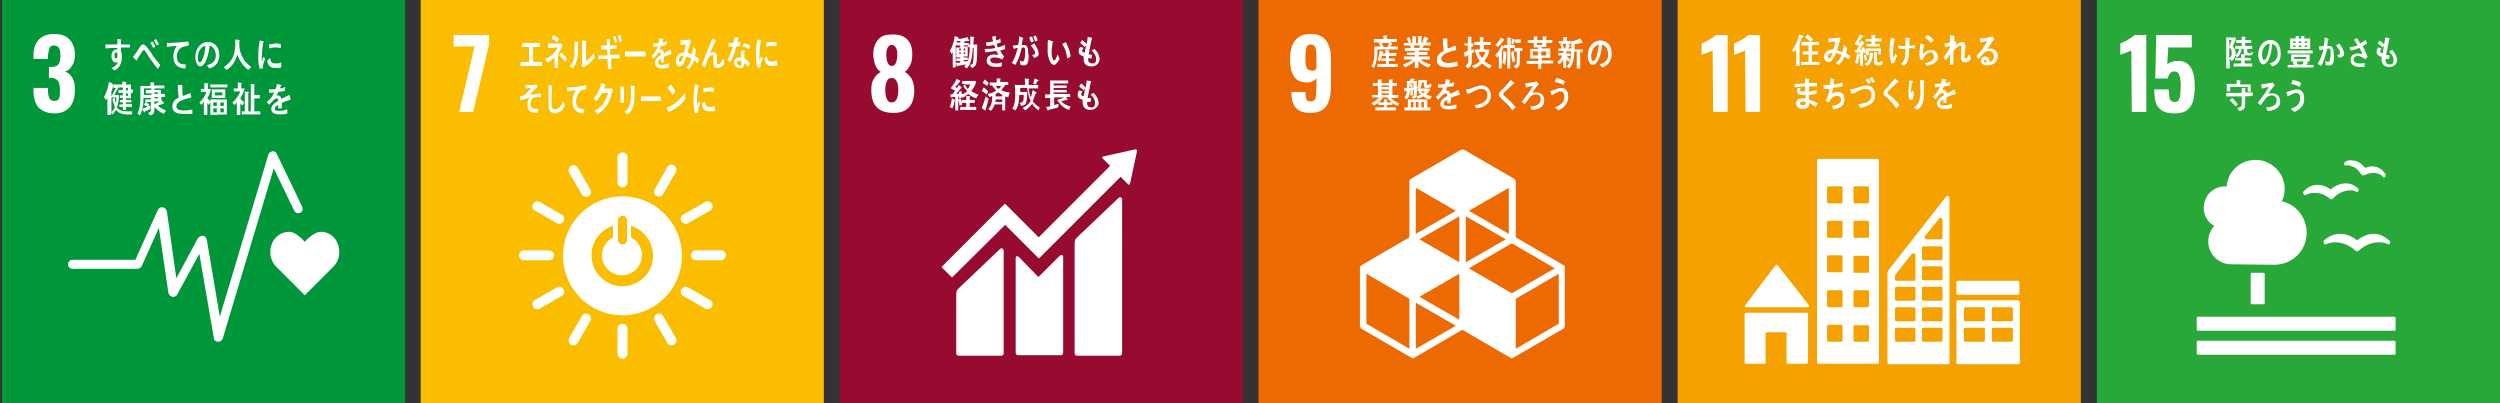 <?xml version="1.0" encoding="utf-8"?>
<!-- Generator: Adobe Illustrator 27.5.0, SVG Export Plug-In . SVG Version: 6.00 Build 0)  -->
<svg version="1.1" id="_レイヤー_2" xmlns="http://www.w3.org/2000/svg" xmlns:xlink="http://www.w3.org/1999/xlink" x="0px"
	 y="0px" viewBox="0 0 500.4 80.7" style="enable-background:new 0 0 500.4 80.7;" xml:space="preserve">
<rect x="0" y="0" width="500.4" height="80.7" fill="#333333" stroke="none"/>
<style type="text/css">
	.st0{fill:#00973B;}
	.st1{fill:#FFFFFF;}
	.st2{fill:#FABD00;}
	.st3{fill:#970B31;}
	.st4{fill:#ED6A02;}
	.st5{fill:#28A838;}
	.st6{fill:#F5A200;}
</style>
<g id="device">
	<rect x="0.4" class="st0" width="80.7" height="80.7"/>
	<path class="st1" d="M7.7,21.5c-0.7-0.8-1-2-1-3.4v-0.5h2.9V18c0,0.8,0.1,1.3,0.3,1.7c0.2,0.3,0.5,0.5,1,0.5s0.8-0.2,0.9-0.5
		c0.2-0.3,0.2-0.9,0.2-1.7s-0.1-1.4-0.4-1.8s-0.7-0.6-1.3-0.6c0,0-0.2,0-0.5,0v-2.2h0.5c0.7,0,1.1-0.2,1.4-0.5
		c0.2-0.3,0.4-0.9,0.4-1.8c0-0.7-0.1-1.2-0.3-1.5c-0.2-0.3-0.5-0.5-1-0.5c-0.4,0-0.8,0.2-0.9,0.5s-0.2,0.8-0.3,1.5v0.7H6.7V11
		c0-1.3,0.4-2.4,1.1-3.1c0.7-0.7,1.7-1.1,3-1.1s2.4,0.3,3.1,1.1c0.7,0.7,1.1,1.7,1.1,3.1c0,0.9-0.2,1.6-0.6,2.2s-0.8,1-1.4,1.1
		c1.3,0.5,2,1.7,2,3.6c0,1.5-0.3,2.6-1,3.5c-0.7,0.8-1.7,1.3-3.1,1.3S8.4,22.2,7.7,21.5L7.7,21.5z"/>
	<path class="st1" d="M67.9,50.5c0-2.3-1.5-4.1-3.7-4.1c-1.1,0-2.5,1.2-3.2,2c-0.7-0.8-2-2-3.1-2c-2.2,0-3.8,1.8-3.8,4.1
		c0,1.1,0.5,2.2,1.2,2.9l0,0l5.7,5.7l5.7-5.7l0,0C67.5,52.6,67.9,51.6,67.9,50.5L67.9,50.5z"/>
	<path class="st1" d="M43.7,68.4C43.7,68.4,43.7,68.4,43.7,68.4c-0.5,0-0.9-0.3-0.9-0.8l-2.9-16.8l-4.4,8.1c-0.2,0.4-0.6,0.6-1,0.5
		c-0.4-0.1-0.7-0.4-0.8-0.8l-1.9-13l-3.4,7.6c-0.1,0.3-0.5,0.6-0.9,0.6H14.5c-0.5,0-0.9-0.4-0.9-0.9s0.4-0.9,0.9-0.9h12.6l4.5-10
		c0.2-0.4,0.6-0.6,1-0.5s0.7,0.4,0.8,0.8l1.9,13.4l4.3-8c0.2-0.3,0.6-0.5,1-0.5s0.7,0.4,0.8,0.8L44,63.4L53.7,31
		c0.1-0.4,0.4-0.6,0.8-0.7s0.8,0.2,0.9,0.5l5.1,10.6c0.2,0.5,0,1-0.4,1.2c-0.5,0.2-1,0-1.2-0.4l-4.1-8.5L44.6,67.7
		C44.5,68.1,44.1,68.4,43.7,68.4L43.7,68.4z"/>
	<path class="st1" d="M52.6,13.7c-0.2,0-0.4,0-0.6,0.1c-0.3-0.8-0.3-1.8-0.3-2.7c0-1,0.1-2,0.3-3l0.5,0.1c0.1,0,0.2,0,0.2,0.1
		c0,0,0.1,0,0.1,0.1s0,0.1-0.1,0.1c-0.2,1-0.3,2.1-0.3,3.1c0,0.3,0,0.5,0,0.8c0.1-0.3,0.2-0.7,0.3-1c0.2,0.1,0.3,0.3,0.4,0.4
		C52.8,12.4,52.6,12.9,52.6,13.7L52.6,13.7z M56.3,13.5c-0.3,0.1-0.8,0.1-1.1,0.1c-0.8,0-1.6-0.2-1.7-1.5c0.2-0.2,0.4-0.3,0.6-0.5
		c0,0.7,0.3,1.1,0.9,1.1c0.4,0,0.9,0,1.3-0.2C56.3,12.9,56.3,13.2,56.3,13.5z M56.2,9.6c-0.5-0.1-0.9-0.1-1.4-0.1
		c-0.3,0-0.6,0.1-0.9,0.2c0-0.2,0-0.6-0.1-0.8c0.4-0.1,0.9-0.1,1.3-0.2c0.4,0,0.7,0,1.1,0.1C56.2,9,56.2,9.3,56.2,9.6L56.2,9.6z"/>
	<path class="st1" d="M26,9.5c-0.2,0-0.5,0-0.7,0c-0.4,0-0.7,0-1.1,0c0,0.3,0,0.5,0,0.8c0.2,0.3,0.2,0.8,0.2,1.1
		c0,1.2-0.5,2.3-1.5,2.7c-0.2-0.2-0.4-0.3-0.6-0.5c0.5-0.1,1.1-0.6,1.3-1.2c-0.1,0.1-0.3,0.1-0.5,0.1c-0.5,0-0.8-0.7-0.8-1.2
		c0-0.7,0.3-1.4,1-1.4c0.1,0,0.2,0,0.2,0c0-0.1,0-0.2,0-0.3c-0.4,0-0.8,0-1.2,0c-0.4,0-0.8,0.1-1.2,0.1c0-0.3,0-0.5,0-0.8
		c0.8,0,1.6,0,2.4,0c0-0.3,0-0.7,0-1.1c0.2,0,0.4,0,0.5,0.1c0.1,0,0.2,0,0.2,0c0,0,0.1,0,0.1,0.1s0,0.1-0.1,0.2c0,0.2,0,0.5,0,0.7
		c0.6,0,1.2,0,1.8,0L26,9.5L26,9.5z M23.3,10.5c-0.3,0-0.4,0.3-0.4,0.6c0,0.2,0.1,0.6,0.3,0.6c0.3,0,0.3-0.4,0.3-0.7
		C23.5,10.9,23.5,10.5,23.3,10.5L23.3,10.5z"/>
	<path class="st1" d="M31.6,13.8c-0.3-0.4-0.7-0.8-1-1.3c-0.4-0.5-0.8-1.1-1.1-1.6c-0.1-0.2-0.2-0.4-0.4-0.6
		c-0.1-0.1-0.1-0.3-0.3-0.3c-0.2,0-0.3,0.3-0.4,0.4c-0.1,0.2-0.2,0.4-0.4,0.6c-0.2,0.3-0.4,0.7-0.6,1v0c0,0.1,0,0.1-0.1,0.1
		l-0.7-0.7c0.2-0.3,0.5-0.6,0.7-0.9c0.2-0.3,0.4-0.7,0.7-1.1c0.2-0.3,0.4-0.5,0.7-0.5c0.2,0,0.4,0.2,0.6,0.4
		c0.1,0.2,0.3,0.4,0.4,0.5c0.3,0.4,0.6,0.8,0.8,1.2c0.4,0.6,1,1.3,1.5,1.9C32.2,13,31.6,13.8,31.6,13.8z M30.7,9.6
		c-0.2-0.3-0.4-0.7-0.6-1l0.4-0.3c0.2,0.3,0.4,0.6,0.6,1L30.7,9.6z M31.4,9.1c-0.2-0.3-0.4-0.7-0.6-1l0.4-0.3c0.2,0.3,0.4,0.7,0.6,1
		L31.4,9.1L31.4,9.1z"/>
	<path class="st1" d="M37.5,9.2c-0.2,0-0.6,0.1-0.9,0.2c-0.7,0.2-1.2,1-1.2,1.9c0,1.5,0.9,1.6,1.8,1.6c0,0.3-0.1,0.5-0.1,0.8
		c0,0-0.1,0-0.1,0c-0.4,0-0.8-0.1-1.2-0.3c-0.7-0.3-1.1-1.1-1.1-2.1c0-0.9,0.3-1.6,0.7-2.1c-0.7,0-1.4,0.1-2,0.2c0-0.4,0-0.6,0-0.8
		c1.1,0,2.3-0.1,3.4-0.2c0.3,0,0.7-0.1,0.9-0.1c0,0.1,0.1,0.7,0.1,0.7C37.7,9.1,37.6,9.1,37.5,9.2L37.5,9.2z"/>
	<path class="st1" d="M41.9,13.7c-0.2-0.2-0.3-0.4-0.5-0.6c0.9-0.3,1.8-0.7,1.8-2c0-0.9-0.5-1.8-1.2-2c-0.2,1.2-0.5,3.2-1.4,4
		c-0.2,0.1-0.3,0.2-0.5,0.2c-0.2,0-0.5-0.2-0.6-0.4c-0.3-0.4-0.4-1-0.4-1.5c0-1.8,1.2-3,2.5-3c1.3,0,2.3,1,2.3,2.6
		C43.9,12.6,43,13.4,41.9,13.7L41.9,13.7z M39.8,10.4c-0.1,0.3-0.2,0.7-0.2,1c0,0.3,0,1.1,0.4,1.1c0.1,0,0.2-0.1,0.3-0.2
		c0.5-0.7,0.8-2.2,0.8-3.1C40.6,9.2,40,9.8,39.8,10.4z"/>
	<path class="st1" d="M49.7,14c-1-0.7-1.8-1.9-2.2-3.1c-0.1,0.3-0.2,0.6-0.3,0.9c-0.3,0.7-0.7,1.3-1.3,1.8c-0.2,0.2-0.4,0.3-0.6,0.4
		l-0.5-0.6c0.2-0.1,0.5-0.3,0.7-0.5c0.8-0.7,1.3-1.6,1.5-2.8c0.1-0.7,0.1-1.5,0.1-2.2L47.9,8c0,0,0.1,0,0.1,0.1s-0.1,0.1-0.1,0.1
		c0,0.3,0,0.6,0,0.9c0,1,0.4,2,0.9,2.8c0.3,0.5,1,1.2,1.5,1.5L49.7,14L49.7,14z"/>
	<path class="st1" d="M26.4,22.9c-0.3,0-0.5,0-0.8,0c-0.9,0-1.7-0.1-2.4-0.9c-0.2,0.3-0.4,0.6-0.6,0.9l-0.4-0.3V23h-0.7v-3.4
		c-0.1,0.2-0.2,0.3-0.3,0.4l-0.4-0.6c0.5-0.7,0.9-2.1,1-3l0.7,0.3c0,0,0,0,0,0.1c0,0,0,0.1-0.1,0.1h1.3v0.6l-0.8,1.5h0.9
		c0,0.8-0.1,1.7-0.4,2.5c0.5,0.7,1.4,0.8,2.2,0.8c0.3,0,0.6,0,0.9,0L26.4,22.9L26.4,22.9z M22.3,19.5v-0.2l0.9-1.7h-0.5V17
		c-0.1,0.4-0.2,0.9-0.4,1.3v4.1c0.3-0.2,0.5-0.5,0.7-0.9c-0.2-0.5-0.4-1.1-0.5-1.7c0.2-0.1,0.4-0.2,0.5-0.3c0,0.4,0.1,0.8,0.2,1.2
		c0.1-0.4,0.1-0.8,0.1-1.2C23.3,19.5,22.3,19.5,22.3,19.5z M26.2,18.7v1h-1V20h1.1v0.5h-1.1v0.3h1.2v0.6h-1.2v0.6h-0.6v-0.6h-0.7
		v-0.5h0.7v-0.4H24V20h0.6v-0.4H24v-0.5h0.6v-0.5h-0.9v-0.6h0.9v-0.5h-0.9v-0.6h0.8v-0.6l0.7,0.1c0,0,0.1,0,0.1,0.1
		c0,0.1-0.1,0.1-0.1,0.1v0.3h1v1h0.4v0.6L26.2,18.7L26.2,18.7z M25.6,17.6h-0.4v0.5h0.4V17.6z M25.6,18.7h-0.4v0.5h0.4V18.7z"/>
	<path class="st1" d="M32.8,22.8c-0.7-0.3-1.4-0.8-1.9-1.4c0,0.2,0,0.3,0,0.5c0,0.8-0.2,1-0.8,1.2l-0.5-0.5c0.5-0.1,0.6-0.2,0.6-0.8
		v-1.4h-0.9c0.2,0.2,0.4,0.4,0.6,0.6l-0.4,0.4c-0.2-0.2-0.5-0.3-0.7-0.5l0.4-0.5h-0.1v-0.5h1.1v-0.3h-1.5c0,0.3,0,0.5,0,0.8
		c0,0.8-0.3,2-0.7,2.7c-0.2-0.1-0.3-0.3-0.5-0.4c0.5-0.8,0.6-2.2,0.6-3.2c0-0.8,0-1.5,0-2.3h2v-0.7c0.2,0,0.5,0,0.7,0
		c0,0,0.1,0,0.1,0.1s-0.1,0.1-0.1,0.1v0.4h2.1v0.6h-4.1c0,0.4,0,0.9,0,1.3h1.5v-0.3h-1.1V18h1.1v-0.4l0.6,0c0,0,0.1,0,0.1,0.1
		c0,0.1,0,0.1-0.1,0.1V18h1.3v0.8H33v0.6h-0.7v0.6l0,0l0.5,0.6c0,0,0,0.1,0,0.1c0,0,0,0.1-0.1,0.1s-0.1,0-0.1,0
		c-0.3,0.1-0.7,0.2-1,0.3c0.4,0.5,1.1,0.8,1.6,1L32.8,22.8L32.8,22.8z M30.1,21.8c-0.4,0.2-0.8,0.4-1.1,0.5c0,0,0,0.2-0.1,0.2
		c0,0-0.1,0-0.1-0.1l-0.4-0.6c0.6-0.2,1.1-0.4,1.7-0.7L30.1,21.8L30.1,21.8z M31.6,18.5h-0.7v0.3h0.7V18.5z M31.6,19.4h-0.7v0.3h0.7
		V19.4z M30.9,20.3v0.6c0.4-0.2,0.7-0.4,1-0.6L30.9,20.3L30.9,20.3z"/>
	<path class="st1" d="M36.7,22.8c-0.8,0-2.2-0.1-2.2-1.5c0-1,0.7-1.5,1.3-1.8c-0.2-0.8-0.2-1.7-0.2-2.5c0.2,0,0.3,0,0.5,0
		c0.1,0,0.2,0,0.3,0c0,0,0.1,0,0.1,0.1c0,0,0,0.1,0,0.1c0,0.2,0,0.4,0,0.7c0,0.3,0,1.1,0.1,1.3c0,0,0,0,0,0c0.2,0,1.2-0.5,1.5-0.6
		c0.1,0.3,0.1,0.6,0.2,0.9c-0.7,0.2-3,0.6-3,1.8c0,0.7,0.9,0.8,1.3,0.8c0.7,0,1.2,0,1.9-0.2c0,0.3,0,0.6,0,0.9
		C37.9,22.8,37.3,22.8,36.7,22.8L36.7,22.8z"/>
	<path class="st1" d="M42.1,23v-2.6L41.8,21c-0.1-0.1-0.2-0.3-0.3-0.4V23h-0.7v-2.6c-0.2,0.2-0.3,0.4-0.5,0.6l-0.4-0.5
		c0.6-0.5,1.2-1.3,1.4-2.1h-1.1v-0.6h0.7v-1.2l0.7,0.1c0,0,0.1,0,0.1,0.1s0,0.1-0.1,0.1v0.9h0.6c-0.1,0.6-0.3,1.3-0.7,1.8
		c0.1,0.2,0.5,0.5,0.6,0.7v-0.4h3.3v3L42.1,23L42.1,23z M42.1,17.5v-0.6h3.4v0.6H42.1z M42.4,19.6v-1.7h2.7v1.7H42.4z M43.4,20.5
		h-0.7v0.7h0.7V20.5z M43.4,21.7h-0.7v0.8h0.7V21.7z M44.5,18.5H43v0.6h1.5V18.5z M44.8,20.5h-0.7v0.7h0.7V20.5z M44.8,21.7h-0.7
		v0.8h0.7V21.7z"/>
	<path class="st1" d="M48.1,19.7L48.1,19.7c0.2,0.3,0.5,0.6,0.8,0.8l-0.4,0.6c-0.2-0.1-0.3-0.3-0.4-0.5v2.4h-0.7v-2.5
		c-0.2,0.2-0.3,0.4-0.5,0.5l-0.4-0.5c0.6-0.4,1.3-1.4,1.6-2.2h-1.3v-0.6h0.8v-1.2l0.7,0.1c0,0,0.1,0,0.1,0.1c0,0.1-0.1,0.1-0.1,0.1
		v0.9h0.7C48.8,18.4,48.4,19.2,48.1,19.7z M48.4,22.9v-0.6H49v-4l0.7,0.1c0,0,0.1,0,0.1,0.1c0,0.1-0.1,0.1-0.1,0.1v3.7h0.5v-5.5
		l0.7,0.1c0,0,0.1,0,0.1,0.1S51,17,50.9,17v2H52v0.7h-1.1v2.6h1.2v0.6C52.1,22.9,48.4,22.9,48.4,22.9z"/>
	<path class="st1" d="M58.1,20C58.1,20,58,19.9,58.1,20c-0.5,0.1-1.3,0.4-1.7,0.6v1.1h-0.7c0-0.1,0-0.2,0-0.3v-0.4
		c-0.5,0.2-0.7,0.5-0.7,0.8c0,0.3,0.3,0.4,0.8,0.4c0.6,0,1.1-0.1,1.7-0.3l0,0.8c-0.5,0.2-1.1,0.2-1.5,0.2c-1.2,0-1.7-0.4-1.7-1.1
		c0-0.4,0.2-0.7,0.5-1c0.2-0.2,0.5-0.4,0.9-0.6c0-0.3-0.1-0.5-0.3-0.5c-0.2,0-0.4,0.1-0.6,0.3c-0.1,0.1-0.3,0.3-0.5,0.5
		c-0.2,0.2-0.4,0.4-0.4,0.5c-0.1-0.1-0.3-0.3-0.5-0.6c0.7-0.5,1.2-1.2,1.5-1.9c-0.3,0-0.7,0.1-1,0.1c0-0.3-0.1-0.5-0.1-0.7
		c0.6,0,1,0,1.4-0.1c0.1-0.2,0.1-0.5,0.2-1l0.8,0.2c0,0,0.1,0,0.1,0.1s0,0.1-0.1,0.1c0,0.1-0.1,0.3-0.2,0.5c0.3,0,0.7-0.1,1.1-0.3
		l-0.1,0.8c-0.3,0.1-0.8,0.1-1.3,0.2c-0.1,0.2-0.2,0.5-0.4,0.7c0.1,0,0.3,0,0.3,0c0.4,0,0.6,0.2,0.7,0.7c0.5-0.2,1-0.5,1.6-0.8
		l0.3,0.8C58.1,19.9,58.1,19.9,58.1,20L58.1,20z"/>
	<rect x="84.2" class="st2" width="80.7" height="80.7"/>
	<path class="st1" d="M95,9.3h-4.2V7h7.1v1.9l-3.2,13.5h-2.8L95,9.3L95,9.3z"/>
	<path class="st1" d="M124.6,39.3c-6.6,0-11.9,5.3-11.9,11.9s5.3,11.9,11.9,11.9s11.9-5.3,11.9-11.9S131.1,39.3,124.6,39.3
		 M123.7,44c0-0.4,0.4-0.8,0.9-0.8s0.9,0.4,0.9,0.8v4.1c0,0.4-0.4,0.8-0.9,0.8s-0.9-0.4-0.9-0.8V44z M124.6,57.3
		c-3.4,0-6.2-2.8-6.2-6.2c0-2.8,1.8-5.1,4.3-5.9v2.3c-1.3,0.7-2.2,2-2.2,3.6c0,2.2,1.8,4,4,4s4-1.8,4-4c0-1.6-0.9-2.9-2.2-3.6v-2.3
		c2.5,0.8,4.4,3.1,4.4,5.9C130.8,54.5,128,57.3,124.6,57.3"/>
	<path class="st1" d="M110.9,51.1c0-0.5-0.5-1-0.9-1h-5.2c-0.4,0-0.9,0.4-0.9,1s0.5,1,0.9,1h5.2C110.5,52.1,110.9,51.6,110.9,51.1"
		/>
	<path class="st1" d="M145.3,51.1c0-0.5-0.5-1-0.9-1h-5.2c-0.4,0-0.9,0.4-0.9,1s0.5,1,0.9,1h5.2C144.8,52.1,145.3,51.6,145.3,51.1"
		/>
	<path class="st1" d="M124.6,71.8c0.5,0,1-0.5,1-0.9v-5.2c0-0.4-0.4-0.9-1-0.9s-1,0.5-1,0.9v5.2C123.6,71.3,124.1,71.8,124.6,71.8"
		/>
	<path class="st1" d="M142.5,61.4c0.3-0.5,0.1-1.1-0.3-1.3l-4.5-2.6c-0.4-0.2-1-0.1-1.3,0.4c-0.3,0.5-0.1,1.1,0.3,1.3l4.5,2.6
		C141.6,62,142.3,61.8,142.5,61.4"/>
	<path class="st1" d="M114.3,69c0.5,0.3,1.1,0.1,1.3-0.3l2.6-4.5c0.2-0.4,0.1-1-0.4-1.3c-0.5-0.3-1.1-0.1-1.3,0.3l-2.6,4.5
		C113.7,68.1,113.9,68.8,114.3,69"/>
	<path class="st1" d="M134.9,69c0.5-0.3,0.6-0.9,0.4-1.3l-2.6-4.5c-0.2-0.4-0.8-0.6-1.3-0.3c-0.5,0.3-0.6,0.9-0.4,1.3l2.6,4.5
		C133.8,69.1,134.4,69.3,134.9,69"/>
	<path class="st1" d="M106.7,61.4c0.3,0.5,0.9,0.6,1.3,0.4l4.5-2.6c0.4-0.2,0.6-0.8,0.3-1.3c-0.3-0.5-0.9-0.6-1.3-0.4l-4.5,2.6
		C106.6,60.3,106.4,60.9,106.7,61.4"/>
	<path class="st1" d="M124.6,37.5c0.5,0,1-0.5,1-0.9v-5.2c0-0.4-0.4-0.9-1-0.9s-1,0.5-1,0.9v5.2C123.6,37,124.1,37.5,124.6,37.5"/>
	<path class="st1" d="M112.8,44.3c0.3-0.5,0.1-1.1-0.3-1.3l-4.5-2.6c-0.4-0.2-1-0.1-1.3,0.4c-0.3,0.5-0.1,1.1,0.3,1.3l4.5,2.6
		C111.9,44.9,112.5,44.8,112.8,44.3"/>
	<path class="st1" d="M131.4,39.2c0.5,0.3,1.1,0.1,1.3-0.3l2.6-4.5c0.2-0.4,0.1-1-0.4-1.3c-0.5-0.3-1.1-0.1-1.3,0.3L131,38
		C130.8,38.3,130.9,39,131.4,39.2"/>
	<path class="st1" d="M117.8,39.3c0.5-0.3,0.6-0.9,0.4-1.3l-2.6-4.5c-0.2-0.4-0.8-0.6-1.3-0.3c-0.5,0.3-0.6,0.9-0.4,1.3l2.6,4.5
		C116.7,39.3,117.3,39.5,117.8,39.3"/>
	<path class="st1" d="M136.4,44.3c0.3,0.5,0.9,0.6,1.3,0.4l4.5-2.6c0.4-0.2,0.6-0.8,0.3-1.3c-0.3-0.5-0.9-0.6-1.3-0.4l-4.5,2.6
		C136.3,43.2,136.1,43.8,136.4,44.3"/>
	<path class="st1" d="M104.2,13.2v-0.8h1.7v-3h-1.4V8.6h3.6v0.8h-1.4v3h1.8v0.8H104.2L104.2,13.2z"/>
	<path class="st1" d="M111.7,10.9v0.8c0,0.6,0,1.3,0,1.9H111c0-0.7,0-1.4,0-2.1c-0.4,0.4-0.9,0.8-1.4,1c-0.2-0.2-0.3-0.5-0.5-0.7
		c0.9-0.3,2.1-1.2,2.5-2.3c-0.6,0-1.2,0.1-1.9,0.1c0-0.3,0-0.6,0-0.9c0.8,0,1.6,0,2.4,0c0.1,0,0.2,0,0.3,0l0.2,0.4
		C112.4,9.6,112.1,10.3,111.7,10.9L111.7,10.9z M111.5,8.5c-0.3-0.3-0.7-0.6-1.1-0.8c0.1-0.2,0.2-0.5,0.3-0.7
		c0.4,0.2,0.8,0.5,1.2,0.8C111.8,8,111.6,8.3,111.5,8.5L111.5,8.5z M113.1,12.4c-0.3-0.5-0.7-1-1.2-1.3l0.4-0.6
		c0.4,0.3,0.9,0.8,1.2,1.3L113.1,12.4L113.1,12.4z"/>
	<path class="st1" d="M115.7,8.6c0,1.6,0.1,3.1-0.6,4.4c-0.2,0.3-0.3,0.5-0.5,0.7c-0.2-0.2-0.4-0.4-0.6-0.5c0.9-0.8,1-1.7,1-3.1
		c0-0.6,0-1.2,0-1.8l0.7,0.1c0,0,0.1,0,0.1,0.1C115.8,8.6,115.7,8.6,115.7,8.6L115.7,8.6z M117.7,12.9c-0.3,0.2-0.6,0.4-0.9,0.6
		c-0.2-0.1-0.3-0.2-0.4-0.4c0-0.1,0.1-0.2,0.1-0.4v-1c0-1.2,0-2.4,0-3.6l0.8,0.1c0,0,0.1,0,0.1,0.1c0,0.1-0.1,0.1-0.1,0.1
		c0,0.3,0,0.7,0,1c0,0.9,0,1.9,0,2.8c0.4-0.3,0.9-0.7,1.3-1.2c0.1-0.1,0.2-0.3,0.3-0.5c0,0,0,0,0,0c0,0,0,0.1,0,0.1
		c0,0.3,0.1,0.6,0.1,1C118.5,12.2,118.1,12.6,117.7,12.9L117.7,12.9z"/>
	<path class="st1" d="M122.3,11.7c0,0.7,0.1,1.4,0.1,2.1c-0.2,0-0.5,0-0.7,0.1c0-0.7-0.1-1.4-0.1-2.1c-0.6,0-1.2,0-1.8,0.1
		c0-0.3,0-0.5,0-0.8c0.1,0,0.3,0,0.4,0c0.5,0,0.9,0,1.4,0c0-0.4,0-0.8-0.1-1.2c-0.4,0-0.8,0-1.2,0c0-0.3,0-0.5,0-0.8
		c0.4,0,0.8,0,1.2,0c0-0.4-0.1-0.9-0.1-1.3l0.7,0.1c0,0,0.1,0,0.1,0.1c0,0.1-0.1,0.1-0.1,0.1c0,0.3,0,0.6,0,1c0.4,0,0.9,0,1.3-0.1
		c0,0.3,0,0.5,0,0.8c-0.4,0-0.8,0-1.3,0c0,0.4,0,0.8,0.1,1.2c0.6,0,1.2-0.1,1.8-0.1c0,0.3,0,0.5,0,0.8
		C123.4,11.7,122.9,11.7,122.3,11.7L122.3,11.7z M123.1,8.6c-0.1-0.4-0.2-0.8-0.4-1.2l0.5-0.2c0.1,0.4,0.2,0.8,0.3,1.2
		C123.6,8.4,123.1,8.6,123.1,8.6z M124,8.5c-0.1-0.4-0.2-0.9-0.3-1.3l0.5-0.2c0.1,0.4,0.2,0.8,0.3,1.2L124,8.5z"/>
	<path class="st1" d="M129.2,11.3c-0.3,0-0.6,0-0.9,0c-0.3,0-2.4,0-3.2,0c0-0.3,0-0.7,0-0.9c0-0.1,0-0.1,0.1-0.1c0.1,0,0.3,0,0.3,0
		c0.3,0,0.7,0,1.1,0c0.8,0,1.6,0,2.5,0C129.3,10.7,129.3,11,129.2,11.3L129.2,11.3z"/>
	<path class="st1" d="M134.4,10.8C134.4,10.8,134.4,10.7,134.4,10.8c-0.4,0.1-1.1,0.4-1.5,0.6v1.1h-0.6c0-0.1,0-0.2,0-0.3v-0.4
		c-0.4,0.2-0.6,0.5-0.6,0.8c0,0.3,0.2,0.4,0.7,0.4c0.5,0,0.9-0.1,1.5-0.3l0,0.8c-0.4,0.2-0.9,0.2-1.3,0.2c-1,0-1.5-0.4-1.5-1.1
		c0-0.4,0.1-0.7,0.4-1c0.2-0.2,0.4-0.4,0.8-0.6c0-0.3-0.1-0.5-0.2-0.5c-0.2,0-0.4,0.1-0.5,0.3c-0.1,0.1-0.2,0.3-0.4,0.5
		c-0.2,0.2-0.3,0.4-0.4,0.5c-0.1-0.1-0.2-0.3-0.4-0.6c0.6-0.5,1-1.2,1.3-1.9c-0.3,0-0.6,0.1-0.9,0.1c0-0.3-0.1-0.5-0.1-0.7
		c0.5,0,0.9,0,1.1-0.1c0.1-0.2,0.1-0.5,0.2-1l0.7,0.2c0,0,0.1,0,0.1,0.1s0,0.1-0.1,0.1c0,0.1-0.1,0.3-0.1,0.5c0.2,0,0.6-0.1,0.9-0.3
		L133.4,9c-0.3,0.1-0.6,0.1-1.1,0.2c-0.1,0.2-0.2,0.5-0.3,0.7c0.1,0,0.2,0,0.3,0c0.3,0,0.5,0.2,0.6,0.8c0.4-0.3,0.9-0.5,1.4-0.8
		L134.4,10.8C134.5,10.7,134.5,10.7,134.4,10.8L134.4,10.8z"/>
	<path class="st1" d="M139.6,12.7c-0.2-0.2-0.4-0.5-0.7-0.6c-0.2,0.7-0.6,1.5-1.1,1.8l-0.5-0.4c0.5-0.3,0.9-1,1.1-1.7
		c-0.3-0.2-0.6-0.4-1-0.5c-0.1,0.2-0.2,0.5-0.3,0.8c-0.2,0.6-0.6,1.2-1.1,1.2c-0.4,0-0.8-0.5-0.7-1.2c0-0.8,0.5-1.3,1-1.5
		c0.2-0.1,0.4-0.1,0.6,0c0.1-0.5,0.3-1.2,0.4-1.7l-1.1,0.1L136.2,8h0.1c0.4,0,1.5,0,1.8-0.1c0.1,0.1,0.1,0.2,0.2,0.4
		c-0.2,0.4-0.3,0.8-0.4,1.2c-0.1,0.3-0.2,0.7-0.3,1c0.3,0.1,0.6,0.2,0.9,0.4c0.1-0.5,0.2-1,0.2-1.5c0.2,0.2,0.4,0.3,0.6,0.5
		c-0.1,0.4-0.1,0.9-0.2,1.3c0.3,0.2,0.5,0.3,0.8,0.6C139.8,12.1,139.7,12.4,139.6,12.7z M135.9,12c0,0.2,0.1,0.4,0.2,0.4
		c0.1,0,0.2,0,0.2-0.1c0.2-0.2,0.4-0.8,0.5-1.1C136.4,11.1,135.9,11.3,135.9,12L135.9,12z"/>
	<path class="st1" d="M143.5,13.6c-0.7,0-0.7-0.8-0.7-1.5v-0.7c0-0.2,0-0.4-0.2-0.4c-0.1,0-0.1,0-0.1,0c-0.8,0.3-1.1,1.7-1.4,2.5
		c-0.2-0.1-0.4-0.3-0.6-0.4c0.2-0.7,0.5-1.3,0.7-2c0.3-0.8,0.6-1.5,0.9-2.2c0.2-0.4,0.3-0.8,0.5-1.2c0.2,0.1,0.5,0.2,0.7,0.4
		c0,0,0,0,0,0.1c0,0.1-0.1,0.1-0.1,0.1c-0.4,0.7-0.7,1.4-1,2.2c0,0.1-0.1,0.1-0.1,0.2c0.2-0.1,0.5-0.3,0.7-0.3c0.5,0,0.7,0.5,0.7,1
		c0,0.4,0,0.7,0,1.1c0,0.2,0,0.4,0.2,0.4c0.2,0,0.4-0.2,0.6-0.4c0.2-0.3,0.3-0.5,0.5-0.8c0.1,0.3,0.2,0.7,0.2,1
		C144.7,13.3,144.2,13.6,143.5,13.6L143.5,13.6z"/>
	<path class="st1" d="M148.2,9.2c-0.3,0-0.5,0.1-0.8,0.1c-0.3,1-0.6,2.2-1.2,3.1c-0.2-0.1-0.4-0.2-0.6-0.4c0.5-0.8,0.8-1.8,1.1-2.7
		c-0.3,0-0.6,0-0.9,0c0-0.2,0-0.5,0-0.7c0.1,0,0.2,0,0.3,0c0.2,0,0.5,0,0.7,0c0.1-0.4,0.1-0.7,0.2-1.1c0.3,0,0.5,0,0.8,0
		c0,0.2-0.2,0.8-0.2,1c0.2,0,0.4-0.1,0.6-0.2C148.2,8.7,148.2,9,148.2,9.2L148.2,9.2z M149.7,13.4c-0.2-0.3-0.4-0.6-0.7-0.8
		c0,0.1,0,0.2,0,0.2c-0.1,0.7-0.5,0.9-1,0.8c-0.2,0-0.4-0.1-0.5-0.1c-0.3-0.2-0.6-0.5-0.6-1c0.1-0.7,0.5-1,1-1c0.1,0,0.3,0,0.4,0.1
		c0-0.3,0-0.7,0-1c0-0.2,0-0.3,0.1-0.5c0.2,0,0.3,0,0.5,0c0,0,0.2,0,0.2,0.1c0,0,0,0,0,0c-0.1,0.1-0.1,0.3-0.1,0.4
		c0,0.4,0,0.8,0,1.1c0.4,0.2,0.8,0.6,1.1,0.9C150,13,149.9,13.2,149.7,13.4L149.7,13.4z M148.4,12.3c-0.1-0.1-0.2-0.1-0.4-0.1
		c-0.2,0-0.5,0-0.5,0.4c0,0.3,0.3,0.5,0.5,0.5c0.2,0,0.4,0,0.4-0.3C148.4,12.6,148.4,12.5,148.4,12.3L148.4,12.3z M149.9,9.9
		c-0.4-0.4-0.8-0.5-1.3-0.6l0.3-0.7c0.4,0.2,0.9,0.2,1.3,0.6L149.9,9.9z"/>
	<path class="st1" d="M112.3,22.2c-0.4,0.3-0.9,0.5-1.3,0.5c-0.7,0-1.2-0.6-1.2-1.5c0-0.1,0-0.3,0-0.4c0-0.4,0-0.8,0-1.1
		c0-0.9,0-1.8,0-2.7c0.2,0,0.3,0.1,0.5,0.1c0.1,0,0.1,0,0.2,0c0,0,0.1,0,0.1,0.1s0,0.1-0.1,0.1c-0.1,1.2-0.1,2.4-0.1,3.6
		c0,0.6,0.2,1,0.7,1c0.2,0,0.4-0.1,0.6-0.2c0.5-0.3,0.8-0.8,1-1.5l0.4,0.9C112.9,21.5,112.6,22,112.3,22.2L112.3,22.2z"/>
	<path class="st1" d="M117.3,17.9C117.3,17.9,117.3,17.9,117.3,17.9c-0.3,0-0.5,0-0.8,0.1c-0.6,0.3-1.1,1.2-1.2,2.2
		c-0.1,1.4,0.9,1.6,1.7,1.7c-0.1,0.3-0.1,0.5-0.2,0.8c0,0-0.1,0-0.1,0c-0.3,0-0.8-0.1-1.1-0.3c-0.6-0.3-1.1-1.3-1-2.2
		c0-0.8,0.2-1.5,0.7-2.1c-0.6,0-1.2,0.1-1.8,0.2c0-0.3,0-0.5,0-0.8c1,0,2-0.1,3-0.3c0.2,0,0.5-0.1,0.7-0.2
		C117.3,17.1,117.4,17.8,117.3,17.9C117.4,17.9,117.4,17.9,117.3,17.9L117.3,17.9z"/>
	<path class="st1" d="M122.5,18.5c-0.1,0.3-0.2,0.6-0.2,0.8c-0.3,1-0.7,1.7-1.3,2.4c-0.4,0.5-0.9,0.9-1.4,1.2
		c-0.2-0.2-0.4-0.5-0.6-0.7c0.3-0.2,0.6-0.3,0.8-0.5c0.3-0.3,0.7-0.5,0.9-0.9c0.4-0.6,0.8-1.4,1-2.2l-1.2,0
		c-0.3,0.6-0.7,1.2-1.2,1.7c-0.2-0.2-0.3-0.4-0.5-0.6c0.8-0.8,1.3-1.9,1.6-3.1l0.7,0.3c0,0,0.1,0,0.1,0.1c0,0.1-0.1,0.1-0.1,0.1
		c-0.1,0.2-0.1,0.4-0.2,0.6c0.4,0,0.9,0,1.3,0c0.1,0,0.2,0,0.3,0c0.1,0.1,0.1,0.2,0.2,0.4C122.6,18.2,122.5,18.4,122.5,18.5
		L122.5,18.5z"/>
	<path class="st1" d="M124.9,17.5v0.3c0,0.9,0,1.9,0,2.8h-0.7c0-0.2,0-0.3,0-0.5v-1c0-0.6,0-1.2,0-1.8l0.8,0.1c0,0,0.1,0,0.1,0.1
		C125,17.4,124.9,17.4,124.9,17.5L124.9,17.5z M127,17.5c0,0.4,0,0.8,0,1.3c0,1.2,0,2.4-0.7,3.4c-0.2,0.3-0.4,0.6-0.7,0.7
		c-0.2-0.2-0.4-0.3-0.6-0.5c0.2-0.2,0.5-0.4,0.7-0.7c0.5-0.8,0.6-1.7,0.6-2.7c0-0.6,0-1.3-0.1-1.9l0.8,0.1c0,0,0.1,0,0.1,0.1
		S127.1,17.4,127,17.5L127,17.5z"/>
	<path class="st1" d="M132.3,20.2c-0.3,0-0.6,0-0.9,0c-0.3,0-2.4,0-3.1,0c0-0.3,0-0.6,0-0.8c0-0.1,0-0.1,0.1-0.1c0.1,0,0.3,0,0.3,0
		c0.4,0,1,0,1.4,0c0.8,0,1.2,0,2.1,0C132.3,19.6,132.3,19.9,132.3,20.2L132.3,20.2z"/>
	<path class="st1" d="M134.7,22c-0.3,0.2-0.6,0.3-0.9,0.4c0-0.1-0.4-0.9-0.4-0.9c0,0,0,0,0,0c0.1,0,0.1,0,0.2,0
		c0.6-0.2,1.1-0.5,1.6-0.9c0.7-0.5,1.3-1.2,1.9-2c0,0.4,0.1,0.7,0.1,1.1C136.6,20.7,135.7,21.5,134.7,22L134.7,22z M134.6,19
		c-0.3-0.5-0.6-1-1-1.4c0.2-0.2,0.4-0.4,0.6-0.7c0.4,0.4,0.7,0.8,1,1.4C135,18.6,134.8,18.8,134.6,19L134.6,19z"/>
	<path class="st1" d="M139.7,22.6c-0.2,0-0.4,0-0.6,0.1c-0.2-0.9-0.3-1.8-0.3-2.7c0-1,0.1-2.1,0.3-3.1l0.5,0.1c0.1,0,0.2,0,0.2,0.1
		c0,0,0.1,0,0.1,0.1s-0.1,0.1-0.1,0.1c-0.2,1-0.3,2.1-0.3,3.2c0,0.3,0,0.5,0,0.8c0.1-0.3,0.2-0.7,0.3-1c0.1,0.1,0.3,0.3,0.4,0.4
		C139.9,21.3,139.7,21.8,139.7,22.6L139.7,22.6z M143.1,22.2c-0.3,0.1-0.7,0.1-1,0.1c-0.8,0-1.5-0.2-1.6-1.5
		c0.2-0.2,0.4-0.3,0.6-0.5c0,0.7,0.3,1.1,0.8,1.1c0.4,0,0.8,0,1.2-0.2C143.1,21.6,143.1,21.9,143.1,22.2L143.1,22.2z M142.9,18.4
		c-0.4-0.1-0.8-0.1-1.2-0.1c-0.3,0-0.6,0.1-0.9,0.2c0-0.3,0-0.6-0.1-0.8c0.4-0.1,0.8-0.1,1.2-0.2c0.3,0,0.7,0,1,0.1
		C142.9,17.8,142.9,18.1,142.9,18.4z"/>
	<path class="st1" d="M152.2,13.5c-0.2,0-0.4,0-0.6,0.1c-0.2-0.9-0.3-1.8-0.3-2.7c0-1,0.1-2,0.3-3l0.5,0.1c0.1,0,0.2,0,0.2,0.1
		c0,0,0.1,0,0.1,0.1s-0.1,0.1-0.1,0.1c-0.2,1-0.3,2.1-0.3,3.2c0,0.3,0,0.5,0,0.8c0.1-0.3,0.2-0.7,0.3-1c0.1,0.1,0.3,0.3,0.4,0.4
		C152.4,12.3,152.2,12.8,152.2,13.5L152.2,13.5z M155.6,13.1c-0.3,0.1-0.7,0.1-1,0.1c-0.8,0-1.4-0.2-1.6-1.5
		c0.2-0.2,0.4-0.3,0.5-0.5c0,0.7,0.3,1.1,0.8,1.1c0.4,0,0.8,0,1.2-0.2C155.6,12.5,155.6,12.8,155.6,13.1L155.6,13.1z M155.4,9.3
		c-0.4-0.1-0.8-0.1-1.2-0.1c-0.3,0-0.6,0.1-0.8,0.2c0-0.3,0-0.6-0.1-0.8c0.4-0.1,0.8-0.1,1.2-0.2c0.3,0,0.7,0,1,0.1
		C155.4,8.7,155.4,9,155.4,9.3L155.4,9.3z"/>
	<path class="st1" d="M106.6,19.7c-0.3,0.2-0.5,0.9-0.4,1.4c0.1,0.7,0.8,0.7,1.2,0.7c0.1,0,0.2,0,0.4,0c-0.1,0.2-0.1,0.5-0.2,0.8
		h-0.1c-0.8,0-1.8-0.1-1.9-1.3c-0.1-0.8,0.1-1.4,0.4-1.7c-0.6,0.1-1.2,0.3-1.8,0.5c0-0.2-0.1-0.5-0.2-0.8c0.3-0.1,0.7-0.1,1-0.3
		c0.3-0.2,1-1.1,1.3-1.4c-0.4,0-0.8,0.1-1.1,0.1c0-0.2,0-0.5,0-0.7c0.6,0,1.1,0.1,1.7,0c0.2,0,0.3-0.1,0.4-0.2
		c0.1,0.2,0.2,0.4,0.3,0.6c-0.6,0.4-1.1,1.1-1.6,1.6c0.8-0.1,1.6-0.2,2.3-0.3c0,0.3,0,0.5,0,0.8C107.8,19.4,107,19.4,106.6,19.7
		L106.6,19.7z"/>
	<rect x="168.1" class="st3" width="80.7" height="80.7"/>
	<path class="st1" d="M174.4,18c0-0.9,0.1-1.6,0.5-2.2c0.3-0.6,0.8-1.1,1.4-1.4c-0.5-0.3-0.9-0.8-1.1-1.4s-0.4-1.3-0.4-2.1
		c0-1.3,0.3-2.2,1-3s1.6-1,2.9-1s2.2,0.3,2.9,1c0.7,0.7,1,1.7,1,2.9c0,0.9-0.1,1.6-0.4,2.2c-0.3,0.6-0.6,1-1.1,1.4
		c0.6,0.3,1,0.8,1.4,1.4c0.3,0.7,0.5,1.4,0.5,2.3c0,1.4-0.3,2.5-1,3.3c-0.7,0.8-1.7,1.2-3.1,1.2C175.8,22.6,174.4,21.1,174.4,18
		L174.4,18z M179.5,19.8c0.2-0.5,0.3-1,0.3-1.7c0-0.8-0.1-1.4-0.3-1.8s-0.5-0.7-1-0.7s-0.8,0.2-1,0.7c-0.2,0.5-0.3,1-0.3,1.8
		c0,0.7,0.1,1.2,0.3,1.7s0.5,0.7,1,0.7S179.3,20.2,179.5,19.8z M179.6,10.8c0-0.6-0.1-1-0.3-1.3c-0.2-0.3-0.4-0.5-0.8-0.5
		s-0.6,0.2-0.8,0.5s-0.3,0.8-0.3,1.3c0,1.6,0.4,2.4,1.1,2.4S179.6,12.4,179.6,10.8L179.6,10.8z"/>
	<path class="st1" d="M223.8,39.7l-8.2,7.8c-0.3,0.3-0.5,0.5-0.5,1.2v22c0,0.3,0.2,0.5,0.5,0.5h8.5c0.3,0,0.5-0.2,0.5-0.5V39.9
		C224.5,39.6,224.3,39.2,223.8,39.7"/>
	<path class="st1" d="M200.1,49.9l-8.2,7.8c-0.3,0.3-0.5,0.5-0.5,1.2v11.8c0,0.3,0.2,0.5,0.5,0.5h8.5c0.3,0,0.5-0.2,0.5-0.5V50.1
		C200.8,49.9,200.6,49.4,200.1,49.9"/>
	<path class="st1" d="M227.6,30.2c0-0.1,0-0.1-0.1-0.2c0,0-0.1-0.1-0.1-0.1h-0.1h-0.1l-6.3,1.4h-0.1c0,0-0.1,0-0.1,0.1
		c-0.1,0.1-0.1,0.2,0,0.3l0.1,0.1l1.4,1.4l-14.3,14.3l-6.6-6.6c-0.1-0.1-0.2-0.1-0.3,0l-1.8,1.8l0,0l-10.6,10.6
		c-0.1,0.1-0.1,0.2,0,0.3l1.8,1.8c0.1,0.1,0.2,0.1,0.3,0L201.2,45l4.8,4.8c0,0,0,0,0,0l1.8,1.8c0.1,0.1,0.2,0.1,0.3,0l16.2-16.2
		l1.5,1.5c0.1,0.1,0.2,0.1,0.3,0c0,0,0.1-0.1,0.1-0.2v0L227.6,30.2L227.6,30.2L227.6,30.2z"/>
	<path class="st1" d="M212,51.3l-4,4c-0.1,0.1-0.2,0.1-0.3,0l-3.6-3.7c-0.7-0.7-0.8-0.1-0.8,0.1v18.9c0,0.3,0.2,0.5,0.5,0.5h8.5
		c0.3,0,0.5-0.2,0.5-0.5V51.4C212.8,51.2,212.6,50.7,212,51.3"/>
	<path class="st1" d="M195.5,12.2c-0.1,0.8-0.3,1.2-1,1.4l-0.4-0.6c0.5-0.1,0.7-0.2,0.7-0.8c0.1-0.9,0.1-1.7,0.1-2.6h-0.2
		c0,0.8-0.1,1.6-0.3,2.4c-0.1,0.6-0.5,1.3-0.9,1.7l-0.5-0.4c0.1-0.1,0.2-0.2,0.3-0.4c-0.5,0.1-1,0.2-1.6,0.3c0,0.1,0,0.1-0.1,0.1
		s-0.1,0-0.1-0.1l-0.2-0.6c0.3,0,0.6-0.1,0.9-0.1v-0.3h-0.8v-0.5h0.8v-0.2h-0.8v-2h0.8V9.1h-0.8V8.5h0.8V8.2c-0.2,0-0.4,0-0.6,0
		L191.6,8c-0.1,0.3-0.1,0.5-0.2,0.8c0,0-0.1,0.3-0.1,0.3v4.4h-0.6v-3.1c-0.1,0.1-0.1,0.3-0.2,0.4l-0.4-0.6c0.5-0.7,0.9-2.1,1-3
		l0.7,0.3c0,0,0.1,0,0.1,0.1c0,0.1-0.1,0.1-0.1,0.1l0,0.1c0.5,0,1.4-0.2,1.8-0.4l0.4,0.7c0,0.1,0,0.1-0.1,0.1c0,0-0.1,0-0.1,0
		c-0.2,0-0.5,0.1-0.8,0.1v0.3h0.9v0.3h0.3V7.3l0.7,0.1c0,0,0.1,0,0.1,0.1c0,0.1,0,0.1-0.1,0.1c0,0.4,0,0.9-0.1,1.3
		c0.3,0,0.5,0,0.8,0C195.6,10,195.6,11.1,195.5,12.2L195.5,12.2z M192.3,9.7H192v0.4h0.3V9.7z M192.3,10.5H192v0.3h0.3V10.5z
		 M193.2,9.7h-0.3v0.4h0.3V9.7z M193.2,10.5h-0.3v0.3h0.3V10.5z M193.8,9.5V9.1h-0.9v0.2h0.8v2h-0.8v0.2h0.8V12h-0.8v0.3
		c0.2,0,0.5-0.1,0.7-0.1l0,0.2c0.4-0.8,0.5-2,0.5-3L193.8,9.5L193.8,9.5z"/>
	<path class="st1" d="M200.2,10.1c0.2,0.5,0.5,0.9,0.8,1.2c-0.1,0.2-0.3,0.4-0.4,0.6c-0.5-0.3-1-0.4-1.6-0.4c-0.2,0-0.8,0.1-0.8,0.5
		c0,0.6,0.8,0.7,1.2,0.7c0.4,0,0.8-0.1,1.2-0.2c-0.1,0.3-0.1,0.5-0.1,0.8c-0.3,0-0.6,0.1-0.9,0.1c-0.8,0-2.1-0.1-2.1-1.3
		c0-0.9,0.8-1.2,1.4-1.2c0.4,0,0.6,0.1,0.9,0.1c-0.1-0.3-0.2-0.5-0.4-0.8c-0.7,0.1-1.5,0.2-2.2,0.3l-0.1-0.7c0.7,0,1.4,0,2.1-0.2
		c-0.1-0.2-0.1-0.4-0.2-0.6c-0.5,0.1-1,0.2-1.5,0.2c-0.1-0.2-0.1-0.5-0.2-0.7c0.5,0,1-0.1,1.5-0.2c-0.1-0.3-0.2-0.7-0.2-1
		c0.2,0,0.5,0,0.7-0.1h0c0,0,0.1,0,0.1,0.1c0,0,0,0.1-0.1,0.1c0,0.2,0.1,0.5,0.1,0.7c0.3-0.1,0.6-0.2,0.8-0.4
		c0.1,0.3,0.1,0.5,0.1,0.8c-0.3,0.1-0.6,0.2-0.8,0.3c0.1,0.2,0.1,0.4,0.2,0.7c0.5-0.1,0.9-0.3,1.4-0.5c0.1,0.3,0.1,0.5,0.1,0.8
		C201,9.9,200.6,10,200.2,10.1L200.2,10.1z"/>
	<path class="st1" d="M205.5,12.9c-0.2,0.2-0.4,0.2-0.7,0.2c-0.2,0-0.4-0.1-0.6-0.2c0-0.3,0-0.5-0.1-0.8c0.2,0.1,0.4,0.2,0.6,0.2
		c0.5,0,0.5-1.6,0.5-2c0-0.3,0-0.8-0.3-0.8c-0.1,0-0.2,0-0.4,0.1c-0.2,1-0.7,2.6-1.3,3.4c-0.2-0.1-0.4-0.3-0.7-0.4
		c0.6-0.8,0.9-1.9,1.2-3c-0.3,0-0.6,0.1-0.8,0.2c0-0.1-0.2-0.7-0.2-0.7c0,0,0,0,0.1,0c0.1,0,0.1,0,0.1,0c0.3,0,0.6-0.1,0.9-0.1
		c0.1-0.5,0.2-1.1,0.2-1.7c0.2,0,0.4,0.1,0.5,0.2c0.1,0,0.2,0,0.2,0.1c0,0,0.1,0,0.1,0.1s0,0.1-0.1,0.1c-0.1,0.4-0.1,0.8-0.2,1.2
		c0.1,0,0.2,0,0.4,0c0.4,0,0.6,0.1,0.8,0.6c0.1,0.3,0.1,0.7,0.1,1C206,11.3,205.9,12.5,205.5,12.9L205.5,12.9z M206.4,8.5
		c-0.1-0.3-0.3-0.7-0.4-1l0.5-0.2c0.2,0.3,0.3,0.6,0.4,1L206.4,8.5L206.4,8.5z M207,11.6c-0.1-0.2-0.3-0.4-0.4-0.6
		c0.2,0,0.6-0.1,0.6-0.4c0-0.4-0.6-1.2-0.9-1.5c0.2-0.1,0.4-0.2,0.7-0.4c0.4,0.5,0.9,1.4,0.9,2.1C207.9,11.3,207.3,11.5,207,11.6
		L207,11.6z M207.2,8.3c-0.1-0.3-0.3-0.7-0.4-1l0.5-0.2c0.2,0.3,0.3,0.6,0.4,1L207.2,8.3L207.2,8.3z"/>
	<path class="st1" d="M211,13c-0.2,0-0.3-0.1-0.5-0.2c-0.5-0.5-0.7-1.5-0.8-2.2c0-0.6,0-1.3,0-1.9c0-0.2,0-0.5,0.1-0.7
		c0.2,0,0.7,0.2,0.9,0.3c0,0,0.1,0,0.1,0.1c0,0.1-0.1,0.1-0.1,0.1c-0.1,0.4-0.1,1-0.2,1.4c0,0.3,0,0.6,0,0.9c0,0.3,0.1,0.6,0.2,0.9
		c0,0.1,0.1,0.4,0.3,0.4c0.3,0,0.6-1,0.7-1.2l0.4,0.9C211.9,12.1,211.5,12.9,211,13L211,13z M213.6,11.7c-0.1-1.1-0.4-2-1-2.9
		c0.2-0.1,0.5-0.2,0.7-0.4c0.5,0.8,0.9,2,1,2.9C214.1,11.5,213.9,11.6,213.6,11.7L213.6,11.7z"/>
	<path class="st1" d="M218.5,13.3c-0.8,0-1.6-0.3-1.6-1.5c0-0.2,0-0.3,0-0.5c-0.4-0.2-1-0.3-1-1c0-0.3,0.1-0.6,0.3-0.9
		c0.2,0,0.4,0.1,0.7,0.2c-0.1,0.1-0.3,0.4-0.3,0.6c0,0.2,0.3,0.3,0.5,0.4c0.1-0.5,0.2-1.1,0.3-1.6c-0.1,0.1-0.2,0.3-0.3,0.4
		c-0.3-0.3-0.6-0.6-0.9-0.8c0.1-0.2,0.3-0.4,0.4-0.6c0.3,0.2,0.6,0.5,0.9,0.8c0.1-0.5,0.2-0.9,0.2-1.4c0.2,0,0.4,0.1,0.6,0.1
		c0.1,0,0.2,0,0.2,0.1c0,0,0.1,0,0.1,0.1c0,0.1-0.1,0.2-0.1,0.2c0,0.2-0.1,0.3-0.1,0.5c-0.1,0.3-0.1,0.7-0.2,1
		c-0.1,0.5-0.2,1-0.3,1.5c0.2,0,0.5,0,0.7,0.1l-0.1,0.7c-0.2,0-0.5,0-0.7-0.1c0,0.1,0,0.2,0,0.3c0,0.6,0.4,0.8,0.9,0.8
		c0.5,0,0.7-0.3,0.7-0.9c0-0.7-0.5-1.3-0.9-1.7c0.2-0.1,0.4-0.2,0.6-0.3c0.6,0.6,1,1.3,1,2.2C219.9,12.9,219.2,13.3,218.5,13.3
		L218.5,13.3z"/>
	<path class="st1" d="M191.1,20.1c-0.1,0.5-0.2,1.2-0.5,1.6l-0.5-0.3c0.2-0.5,0.4-1.2,0.4-1.7l0.5,0.2
		C191.1,19.9,191.1,20,191.1,20.1C191.1,20,191.1,20.1,191.1,20.1z M195.4,19.7c-0.6-0.2-1.1-0.5-1.6-0.9c-0.4,0.3-0.7,0.6-1.2,0.8
		l-0.2-0.4l0.1,0.3c-0.1,0.1-0.3,0.1-0.5,0.2c0-0.1-0.1-0.2-0.1-0.4l-0.1,0v2.8h-0.6v-2.7c-0.3,0-0.6,0.1-0.9,0.1l-0.1-0.6
		c0.1,0,0.2,0,0.4,0c0.2-0.2,0.4-0.5,0.6-0.8c-0.3-0.1-0.5-0.2-0.8-0.3v-0.3c0.4-0.5,0.8-1.1,1.1-1.7c0.2,0.1,0.4,0.2,0.6,0.3
		c0.1,0,0.1,0.1,0.1,0.2c0,0.1-0.1,0.1-0.1,0.1c-0.3,0.4-0.6,0.7-0.9,1c0.1,0.1,0.2,0.1,0.4,0.2c0.1-0.2,0.2-0.4,0.3-0.6
		c0.1,0.1,0.6,0.4,0.6,0.5c0,0.1-0.1,0.1-0.1,0.1c-0.3,0.4-0.7,0.8-1,1.2c0.2,0,0.4,0,0.6-0.1c0-0.1-0.1-0.2-0.1-0.3
		c0.2-0.1,0.3-0.1,0.5-0.2c0.1,0.2,0.1,0.5,0.2,0.7c0.3-0.2,0.8-0.4,1-0.7c-0.3-0.3-0.6-0.6-0.8-1l0.4-0.4h-0.6v-0.6h2.7v0.5
		c-0.2,0.5-0.5,1.1-0.9,1.5c0.4,0.3,1,0.6,1.5,0.8C195.6,19.2,195.5,19.4,195.4,19.7L195.4,19.7z M192.1,21.2
		c-0.1-0.4-0.2-0.8-0.3-1.3l0.5-0.2c0.1,0.4,0.2,0.8,0.3,1.2L192.1,21.2L192.1,21.2z M192.2,22v-0.6h1.2v-0.8h-0.9V20h0.9v-0.8
		c0.2,0,0.3,0,0.5,0c0.1,0,0.1,0,0.2,0c0,0,0.1,0,0.1,0.1c0,0.1-0.1,0.1-0.1,0.1V20h1v0.6h-1v0.8h1.3V22H192.2L192.2,22z
		 M193.1,16.9c0.2,0.3,0.4,0.7,0.6,0.9c0.2-0.2,0.4-0.6,0.5-0.9H193.1L193.1,16.9z"/>
	<path class="st1" d="M197.5,18.9c-0.3-0.2-0.6-0.5-1-0.7l0.4-0.7c0.2,0.1,0.7,0.6,0.9,0.8L197.5,18.9L197.5,18.9z M197.3,21.9
		c0,0,0,0.1,0,0.1c0,0,0,0.1-0.1,0.1c-0.1,0-0.6-0.4-0.7-0.5c0.3-0.6,0.6-1.7,0.8-2.3l0.6,0.5C197.7,20.5,197.5,21.2,197.3,21.9
		L197.3,21.9z M197.6,17.2c-0.3-0.2-0.6-0.4-0.9-0.6l0.4-0.7c0.2,0.2,0.6,0.5,0.8,0.7L197.6,17.2L197.6,17.2z M201.8,19.5
		c-0.2-0.1-0.4-0.1-0.6-0.2v2.8h-0.6v-1.2h-1.5c-0.2,0.5-0.4,0.9-0.8,1.3l-0.5-0.4c0.7-0.6,0.8-1.6,0.8-2.6
		c-0.2,0.1-0.4,0.2-0.6,0.2l-0.3-0.6c0.6-0.1,1.2-0.3,1.7-0.7c-0.3-0.3-0.6-0.6-0.8-1h-0.5v-0.6h1.4v-0.8l0.7,0c0,0,0.1,0,0.1,0.1
		c0,0.1-0.1,0.1-0.1,0.1v0.5h1.6v0.6h-0.6c-0.2,0.4-0.5,0.7-0.8,1c0.4,0.3,1.2,0.5,1.7,0.5L201.8,19.5L201.8,19.5z M200.6,19.9h-1.3
		c0,0.2,0,0.3-0.1,0.5h1.4L200.6,19.9L200.6,19.9z M200.6,19c-0.2-0.1-0.5-0.3-0.7-0.5c-0.2,0.1-0.4,0.2-0.6,0.3c0,0.2,0,0.3,0,0.5
		h1.3V19z M199.3,17.2c0.2,0.2,0.3,0.5,0.6,0.6c0.2-0.2,0.4-0.4,0.5-0.6H199.3L199.3,17.2z"/>
	<path class="st1" d="M207.9,22.1c-0.6-0.4-0.9-0.7-1.3-1.3c-0.4,0.5-0.9,1-1.4,1.3l-0.5-0.5c0.6-0.3,1.2-0.7,1.6-1.4
		c-0.4-0.8-0.6-1.7-0.7-2.6h-1.4v0c0,0.3,0,0.5,0,0.8h1.4c0,0.5,0,1.1-0.1,1.6c-0.1,0.9-0.4,1.1-1.1,1.2l-0.3-0.6
		c0.7-0.1,0.8-0.4,0.8-1.2V19H204c0,1-0.1,2.4-0.8,3.1l-0.6-0.4c0.6-0.7,0.6-1.9,0.6-2.8c0-0.6,0-1.3-0.1-1.9h2.1
		c0-0.4-0.1-0.8-0.1-1.3l0.8,0.1c0,0,0.1,0,0.1,0.1c0,0.1-0.1,0.1-0.1,0.2c0,0.2,0,0.3,0,0.5c0,0.1,0,0.3,0,0.4h1.9v0.7h-1.9
		c0.1,0.6,0.2,1.3,0.4,1.8c0.2-0.4,0.3-1,0.4-1.5l0.7,0.5c0,0,0.1,0.1,0.1,0.1c0,0.1-0.1,0.1-0.2,0.1c-0.2,0.5-0.4,1.1-0.6,1.6
		c0.4,0.5,0.9,0.9,1.4,1.2L207.9,22.1L207.9,22.1z M207.7,16.2c-0.1,0.2-0.3,0.5-0.4,0.7l-0.5-0.2c0.1-0.3,0.2-0.7,0.3-1l0.7,0.3
		c0,0,0.1,0.1,0.1,0.1C207.9,16.2,207.8,16.2,207.7,16.2L207.7,16.2z"/>
	<path class="st1" d="M214,22c-1-0.3-1.8-1-2.4-2c0.5-0.2,1-0.3,1.5-0.5h-2.1V21l0.9-0.2l-0.1,0.7c-0.6,0.2-1.3,0.3-1.9,0.5
		c0,0-0.1,0.1-0.1,0.1c0,0-0.1,0-0.1,0l-0.3-0.7c0.3,0,0.6-0.1,0.8-0.1v-1.7h-1v-0.7h1v-2.8h3.6v0.6h-2.9v0.4h2.6v0.5h-2.6V18h2.6
		v0.5h-2.6v0.3h3.3v0.6h-0.8l0.3,0.5c0,0.1-0.1,0.1-0.1,0.1s-0.1,0-0.1,0c-0.4,0.1-0.7,0.2-1.1,0.2c0.4,0.6,1.3,1,1.9,1.1L214,22
		L214,22z"/>
	<path class="st1" d="M218.3,22c-0.8,0-1.6-0.3-1.6-1.5c0-0.2,0-0.3,0-0.5c-0.4-0.2-1-0.3-1-1c0-0.3,0.1-0.6,0.3-0.9
		c0.2,0,0.4,0.1,0.7,0.2c-0.1,0.1-0.3,0.4-0.3,0.6c0,0.2,0.3,0.3,0.5,0.4c0.1-0.5,0.2-1.1,0.3-1.6c-0.1,0.1-0.2,0.3-0.3,0.4
		c-0.3-0.3-0.6-0.6-0.9-0.8c0.1-0.2,0.3-0.4,0.4-0.6c0.3,0.2,0.6,0.5,0.9,0.8c0.1-0.5,0.2-0.9,0.2-1.4c0.2,0,0.4,0.1,0.6,0.1
		c0.1,0,0.2,0,0.2,0.1c0,0,0.1,0,0.1,0.1c0,0.1-0.1,0.2-0.1,0.2c0,0.2-0.1,0.3-0.1,0.5c-0.1,0.3-0.1,0.7-0.2,1
		c-0.1,0.5-0.2,1-0.3,1.5c0.2,0,0.5,0,0.7,0.1l-0.1,0.7c-0.2,0-0.5,0-0.7,0c0,0.1,0,0.2,0,0.3c0,0.6,0.4,0.8,0.9,0.8
		c0.5,0,0.7-0.3,0.7-0.9c0-0.7-0.5-1.3-0.9-1.7c0.2-0.1,0.4-0.2,0.6-0.3c0.6,0.6,1,1.3,1,2.2C219.7,21.5,219,22,218.3,22L218.3,22z"
		/>
	<rect x="251.9" class="st4" width="80.7" height="80.7"/>
	<path class="st1" d="M259.4,21.6c-0.6-0.7-0.9-1.6-0.9-3v-0.2h2.8c0,0.7,0.1,1.2,0.2,1.5s0.5,0.4,0.9,0.4c0.3,0,0.5-0.1,0.7-0.3
		s0.3-0.5,0.3-0.9s0.1-1.1,0.1-1.9v-1.6c-0.2,0.3-0.4,0.5-0.8,0.7c-0.4,0.2-0.8,0.2-1.2,0.2c-1.1,0-2-0.4-2.5-1.2
		c-0.5-0.8-0.8-1.9-0.8-3.3c0-3.5,1.4-5.2,4.1-5.2c1.4,0,2.5,0.4,3.1,1.3c0.7,0.9,1,2.1,1,3.6v5.6c0,1.7-0.3,3-0.9,3.9
		c-0.6,0.9-1.7,1.4-3.2,1.4C261,22.6,260,22.3,259.4,21.6L259.4,21.6z M263.5,13.6v-2.5c0-0.7-0.1-1.2-0.2-1.6
		c-0.2-0.4-0.5-0.6-0.9-0.6c-0.5,0-0.8,0.2-0.9,0.6c-0.1,0.4-0.2,1.1-0.2,2c0,0.7,0,1.2,0.1,1.5s0.1,0.6,0.3,0.8
		c0.2,0.2,0.4,0.3,0.8,0.3C262.9,14.3,263.3,14.1,263.5,13.6L263.5,13.6z"/>
	<path class="st1" d="M313,53.1l-9.6-5.6V36.4c0-0.2-0.1-0.4-0.3-0.6l-10-5.8c-0.2-0.1-0.5-0.1-0.7,0l-10,5.8
		c-0.2,0.1-0.3,0.3-0.3,0.6v11.1l-9.6,5.6c-0.2,0.1-0.3,0.3-0.3,0.6v11.5c0,0.2,0.1,0.4,0.3,0.6l10,5.8c0.1,0.1,0.2,0.1,0.3,0.1
		s0.2,0,0.3-0.1l9.6-5.6l9.6,5.6c0.1,0.1,0.2,0.1,0.3,0.1s0.2,0,0.3-0.1l10-5.8c0.2-0.1,0.3-0.3,0.3-0.6V53.7
		C313.3,53.4,313.2,53.2,313,53.1L313,53.1z M292.1,64l-8-4.6l8-4.6V64L292.1,64z M301.4,47.9l-8,4.6v-9.2L301.4,47.9L301.4,47.9z
		 M292.1,52.5l-8-4.6l8-4.6V52.5L292.1,52.5z M294,53.7l8.6-5l8.6,5l-8.6,5L294,53.7z M302,46.8l-8-4.6l8-4.6V46.8L302,46.8z
		 M291.4,42.2l-8,4.6v-9.2L291.4,42.2L291.4,42.2z M282.1,69.8l-8.6-5v-10l8.6,5V69.8L282.1,69.8z M283.4,69.8v-9.2l8,4.6
		L283.4,69.8L283.4,69.8z M312,64.8l-8.6,5v-10l8.6-5V64.8L312,64.8z"/>
	<path class="st1" d="M275.7,9.9c0,0.2,0,0.4,0,0.5c0,0.7-0.1,1.5-0.3,2.2c-0.1,0.3-0.2,0.7-0.4,1l-0.5-0.4c0.5-0.7,0.6-1.7,0.6-2.6
		c0-0.4,0-0.9,0-1.3h1.2c-0.1-0.2-0.2-0.4-0.3-0.6l0.4-0.2H275V7.8h1.9V7.1l0.7,0c0,0,0.1,0,0.1,0.1c0,0,0,0.1-0.1,0.1v0.5h2v0.6
		h-1.4l0.4,0.2c0,0,0.1,0,0.1,0.1s0,0.1-0.1,0.1c-0.1,0.2-0.2,0.4-0.3,0.5h1.5v0.6H275.7L275.7,9.9z M275.7,13.4v-0.6h1.7v-0.6h-0.9
		v-0.5h0.9v-0.5h-0.8c-0.1,0.4-0.2,0.8-0.4,1.1l-0.5-0.3c0.3-0.6,0.4-1.2,0.5-1.9l0.6,0.2c0,0,0.1,0,0.1,0.1c0,0.1,0,0.1-0.1,0.1
		c0,0.1,0,0.2-0.1,0.2h0.6V10l0.7,0.1c0,0,0.1,0,0.1,0.1c0,0.1-0.1,0.1-0.1,0.1v0.3h1.5v0.6H278v0.5h1.2v0.5H278v0.6h1.8v0.6
		L275.7,13.4L275.7,13.4z M276.6,8.5c0.1,0.2,0.2,0.6,0.3,0.9c-0.1,0-0.2,0.1-0.3,0h1.2c0.1-0.3,0.1-0.5,0.2-0.8H276.6z"/>
	<path class="st1" d="M286,13.5c-0.7-0.2-1.6-0.6-2.1-1.3v1.4h-0.7v-1.4c-0.5,0.6-1.4,1-2,1.3l-0.4-0.6c0.6-0.2,1.5-0.5,1.9-1H281
		v-0.6h2.2V11h-1.6v-0.5h1.6v-0.3h-2V9.6h1.2c-0.1-0.2-0.1-0.3-0.2-0.5H281V8.6h1c-0.1-0.3-0.3-0.6-0.5-0.8l0.6-0.4
		c0.1,0.3,0.3,0.7,0.4,1l-0.3,0.2h0.5V7.2l0.7,0.1c0,0,0.1,0,0.1,0.1s0,0.1-0.1,0.1v1.1h0.4V7.2l0.7,0c0,0,0.1,0,0.1,0.1
		c0,0-0.1,0.1-0.1,0.1v1.1h0.5l-0.3-0.2c0.1-0.3,0.3-0.7,0.4-1l0.7,0.3c0,0,0.1,0,0.1,0.1c0,0.1-0.1,0.1-0.1,0.1
		c-0.1,0.2-0.3,0.5-0.4,0.7h1v0.6H285c-0.1,0.2-0.2,0.3-0.3,0.5h1.4v0.5h-2.1v0.3h1.7V11h-1.7v0.3h2.2v0.6h-1.8c0.4,0.5,1.5,0.9,2,1
		L286,13.5L286,13.5z M283,9.1l0.1,0.5h1c0-0.2,0.1-0.3,0.1-0.5H283L283,9.1z"/>
	<path class="st1" d="M289.8,13.5c-0.8,0-2.2-0.1-2.2-1.5c0-1,0.7-1.5,1.4-1.8c-0.2-0.8-0.2-1.6-0.2-2.5c0.2,0,0.4,0,0.5,0
		c0.1,0,0.2,0,0.3,0c0,0,0.1,0,0.1,0.1c0,0,0,0.1,0,0.1c0,0.2,0,0.4,0,0.6c0,0.3,0,1.1,0.1,1.2c0,0,0,0,0,0c0.2,0,1.2-0.5,1.5-0.6
		c0.1,0.3,0.1,0.6,0.2,0.9c-0.7,0.2-3,0.6-3,1.8c0,0.6,0.9,0.8,1.3,0.8c0.7,0,1.2-0.1,1.9-0.3c0,0.3,0.1,0.6,0.1,0.9
		C291,13.4,290.4,13.5,289.8,13.5L289.8,13.5z"/>
	<path class="st1" d="M294.6,10.7v1.5c0,0.7-0.2,1.2-0.8,1.5l-0.5-0.5c0.4-0.2,0.6-0.6,0.6-1.1V11c-0.2,0.1-0.3,0.2-0.5,0.3
		c0,0,0,0.1-0.1,0.1c0,0,0,0-0.1-0.1l-0.2-0.8c0.3-0.1,0.6-0.2,0.8-0.4v-1h-0.7V8.7h0.7V7.3l0.7,0.1c0,0,0.1,0,0.1,0.1
		c0,0,0,0.1-0.1,0.1v1.1h0.4v0.6h-0.4v0.8l0.5-0.3v0.7C294.9,10.6,294.7,10.6,294.6,10.7L294.6,10.7z M298.2,13.7
		c-0.6-0.2-1.1-0.6-1.5-1c-0.5,0.4-1,0.8-1.6,1l-0.5-0.5c0.6-0.2,1.2-0.5,1.6-1c-0.3-0.4-0.6-0.9-0.8-1.5l0.3-0.2h-0.5V9.9h1V9h-1.1
		V8.4h1.1v-1l0.7,0.1c0,0,0.1,0,0.1,0.1c0,0.1-0.1,0.1-0.1,0.1v0.7h1.5V9H297v0.9h1.1v0.4c0,0-0.1,0.3-0.1,0.3
		c-0.2,0.6-0.5,1.1-0.9,1.6c0.4,0.4,1,0.7,1.5,0.9L298.2,13.7L298.2,13.7z M296,10.4c0.1,0.5,0.4,0.9,0.7,1.2
		c0.2-0.3,0.5-0.8,0.6-1.2H296z"/>
	<path class="st1" d="M302.3,9.6v4.1h-0.6V9.6h-0.7V9.5c-0.1,0.3-0.3,0.5-0.4,0.8v3.4h-0.6v-2.5c-0.1,0.1-0.2,0.2-0.4,0.3l-0.3-0.5
		c0.6-0.5,1-1.3,1.3-2l0.4,0.4V9h0.7V7.5l0.7,0.1c0,0,0.1,0,0.1,0.1c0,0.1-0.1,0.1-0.1,0.1V9h0.8v0.6L302.3,9.6L302.3,9.6z
		 M300.9,8.1c-0.3,0.5-0.7,1-1.1,1.3L299.3,9c0.5-0.4,0.8-0.9,1.1-1.5l0.6,0.4c0,0,0.1,0,0.1,0.1C301,8.1,300.9,8.1,300.9,8.1
		L300.9,8.1z M301.5,10.6c0,0.6-0.1,1.9-0.3,2.4l-0.5-0.5c0.2-0.8,0.2-1.6,0.2-2.3l0.6,0.2C301.5,10.4,301.5,10.4,301.5,10.6
		C301.5,10.5,301.5,10.5,301.5,10.6L301.5,10.6z M302.8,12.5c-0.2-0.6-0.3-1.4-0.3-2.1l0.5-0.2c0,0.7,0.1,1.3,0.3,2L302.8,12.5
		L302.8,12.5z M303.3,8.6V8c0,0,0,0.1-0.1,0.1c-0.1,0.2-0.2,0.5-0.3,0.8l-0.4-0.2c0.1-0.3,0.1-0.6,0.2-1l0.5,0.3l0,0V7.9h1.2v0.7
		L303.3,8.6L303.3,8.6z M304.2,10.2v2.2c0,0.7-0.2,1.1-0.8,1.3l-0.4-0.5c0.4-0.1,0.6-0.3,0.6-0.8v-2.1h-0.5V9.6h1.6v0.6H304.2
		L304.2,10.2z"/>
	<path class="st1" d="M308.5,12.8v1h-0.6v-1h-2.3v-0.6h2.3v-0.5h-1.6V9.8h1.6V9.5h-0.9V8.6h-1.2V8h1.2V7.3l0.7,0c0,0,0.1,0,0.1,0.1
		s-0.1,0.1-0.1,0.1V8h1.1V7.3l0.7,0c0,0,0.1,0,0.1,0.1s-0.1,0.1-0.1,0.1V8h1.2v0.6h-1.2v0.8h-0.9v0.3h1.7v1.9h-1.7v0.5h2.3v0.6
		H308.5L308.5,12.8z M307.8,10.3h-1v0.8h1V10.3z M308.7,8.6h-1.1V9h1.1V8.6z M309.5,10.3h-1v0.8h1V10.3z"/>
	<path class="st1" d="M313.5,10.3v0.4h0.9v0.5h-0.8c0.2,0.3,0.5,0.5,0.7,0.7l-0.3,0.5c-0.2-0.1-0.3-0.3-0.5-0.5v1.7h-0.6v-1.6
		c-0.2,0.3-0.5,0.7-0.8,0.9l-0.4-0.5c0.4-0.3,0.8-0.7,1-1.3h-0.8v-0.5h1v-0.4h-1V9.7h0.7c-0.1-0.3-0.2-0.5-0.3-0.8l0.4-0.2h-0.7V8.2
		h0.9V7.4l0.7,0c0,0,0.1,0,0.1,0.1c0,0.1,0,0.1-0.1,0.1v0.6h0.8v0.6h-0.6l0.4,0.2c0,0,0.1,0.1,0.1,0.1c0,0.1-0.1,0.1-0.1,0.1
		c-0.1,0.2-0.2,0.4-0.3,0.5h0.6v0.6L313.5,10.3L313.5,10.3z M312.8,8.8c0.1,0.3,0.2,0.8,0.3,1.1c-0.1,0.1-0.3-0.2-0.4-0.2h0.6
		c0.1-0.3,0.1-0.6,0.2-0.9L312.8,8.8L312.8,8.8z M316.3,10.3v3.4h-0.7v-3.4h-0.5c0,1.2-0.2,2.6-1,3.4l-0.5-0.4
		c0.8-0.8,0.9-2.1,0.9-3.2c0-0.7,0-1.3,0-1.9l0.4,0c0.1,0,0.2,0,0.4-0.1c0.3-0.1,0.8-0.3,1-0.4l0.5,0.8c0,0.1,0,0.1-0.1,0.1
		c0,0-0.1,0-0.1,0c-0.4,0.1-0.9,0.2-1.4,0.2v1.1h1.6v0.6L316.3,10.3L316.3,10.3z"/>
	<path class="st1" d="M320.7,13.5c-0.2-0.2-0.3-0.4-0.5-0.6c0.9-0.3,1.7-0.7,1.7-2c0-0.9-0.5-1.8-1.2-2c-0.1,1.2-0.5,3.2-1.4,3.9
		c-0.2,0.1-0.3,0.2-0.5,0.2c-0.2,0-0.5-0.2-0.6-0.4c-0.3-0.4-0.4-1-0.4-1.5c0-1.8,1.2-3,2.5-3c1.3,0,2.3,0.9,2.3,2.6
		C322.6,12.3,321.8,13.1,320.7,13.5L320.7,13.5z M318.7,10.2c-0.1,0.3-0.2,0.6-0.2,1c0,0.3,0,1,0.4,1c0.1,0,0.2-0.1,0.3-0.2
		c0.5-0.7,0.8-2.2,0.8-3.1C319.5,9,318.9,9.6,318.7,10.2L318.7,10.2z"/>
	<path class="st1" d="M279.7,21.2c-0.4-0.2-0.7-0.3-1-0.6V21h-1.1v0.5h1.8v0.6h-4.1v-0.6h1.7V21h-1.1v-0.5c-0.3,0.3-0.6,0.5-1,0.6
		l-0.4-0.5c0.6-0.2,1.1-0.6,1.5-1.1h-1.4V19h1.2v-1.8h-1v-0.6h1v-0.7l0.7,0c0,0,0.1,0,0.1,0.1s0,0.1-0.1,0.1v0.5h1.5v-0.7l0.7,0
		c0,0,0.1,0,0.1,0.1s0,0.1-0.1,0.1v0.5h0.9v0.6h-0.9V19h1.2v0.6h-1.4c0.3,0.5,1.1,0.9,1.6,1.1L279.7,21.2L279.7,21.2z M277.7,19.5
		h-0.9c-0.2,0.4-0.5,0.7-0.8,1h1v-0.6l0.6,0c0,0,0.1,0,0.1,0.1s0,0.1-0.1,0.1v0.4h1C278.2,20.2,277.9,19.9,277.7,19.5z M278,17.1
		h-1.5v0.3h1.5V17.1z M278,17.9h-1.5v0.3h1.5V17.9z M278,18.7h-1.5V19h1.5V18.7z"/>
	<path class="st1" d="M286.2,19.9c-0.5-0.1-0.9-0.3-1.3-0.6c-0.3,0.2-0.7,0.3-1.1,0.5l-0.3-0.5c-0.1,0.3-0.4,0.4-0.6,0.5l-0.4-0.4
		c0.3-0.1,0.5-0.2,0.5-0.6V18l-0.2,0v1.1h-0.5v-1.1h-0.1c0,0.7-0.1,1.4-0.6,1.9l-0.5-0.3c0.3-0.4,0.5-0.9,0.5-1.5
		c-0.1,0-0.2,0-0.3,0.1c0,0,0,0.1-0.1,0.1s-0.1,0-0.1-0.1l-0.1-0.6c0.2,0,0.4,0,0.6,0c0-0.5,0-1,0-1.4h0.6c0.1-0.2,0.1-0.4,0.2-0.5
		l0.7,0.1c0,0,0.1,0,0.1,0.1c0,0.1-0.1,0.1-0.2,0.1c-0.1,0.1-0.1,0.2-0.2,0.2h0.8v2.5c0,0.2,0,0.4-0.1,0.6c0.3-0.1,0.6-0.2,0.9-0.4
		c-0.2-0.2-0.4-0.3-0.5-0.5c0.1-0.1,0.2-0.1,0.2-0.2h-0.4v-0.5h0.4l-0.5-0.2c0.2-0.3,0.3-0.6,0.3-1c0-0.2,0-0.3,0-0.5h1.7
		c0,0.3,0,0.5,0,0.8c0,0.2,0,0.2,0.2,0.2c0.2,0,0.5-0.2,0.7-0.3l0,0.7c-0.2,0.1-0.5,0.2-0.8,0.2c-0.4,0-0.7,0-0.7-0.6
		c0-0.2,0-0.3,0-0.5h-0.4c0,0.4-0.1,0.9-0.4,1.2h2v0.4c-0.2,0.3-0.5,0.6-0.7,0.8c0.3,0.2,0.8,0.3,1.1,0.3L286.2,19.9L286.2,19.9z
		 M281.1,22.1v-0.6h0.7v-1.6h3.9v1.6h0.6v0.6H281.1L281.1,22.1z M282.9,16.7h-0.8v0.3c0.1-0.1,0.3-0.2,0.4-0.3
		c0.1,0.2,0.2,0.3,0.3,0.5l-0.3,0.3l0.4,0L282.9,16.7L282.9,16.7z M282.1,17.1v0.5l0.4,0C282.3,17.4,282.2,17.2,282.1,17.1
		L282.1,17.1z M282.9,20.4h-0.5v1.1h0.5V20.4z M283.9,20.4h-0.5v1.1h0.5V20.4z M284.4,18.3c0.1,0.1,0.3,0.3,0.4,0.4
		c0.1-0.1,0.3-0.2,0.4-0.4H284.4z M285,20.4h-0.5v1.1h0.5V20.4z"/>
	<path class="st1" d="M292.1,19C292.1,19,292.1,19,292.1,19c-0.5,0.1-1.3,0.4-1.7,0.6v1.1h-0.7c0-0.1,0-0.2,0-0.3V20
		c-0.5,0.2-0.7,0.5-0.7,0.8c0,0.3,0.3,0.4,0.8,0.4c0.6,0,1.1-0.1,1.7-0.3l0,0.8c-0.5,0.2-1.1,0.2-1.5,0.2c-1.2,0-1.7-0.4-1.7-1.1
		c0-0.4,0.2-0.7,0.5-1c0.2-0.2,0.5-0.4,0.9-0.6c0-0.3-0.1-0.5-0.3-0.5c-0.2,0-0.4,0.1-0.6,0.3c-0.1,0.1-0.3,0.3-0.5,0.5
		c-0.2,0.2-0.4,0.4-0.4,0.5c-0.1-0.1-0.3-0.3-0.5-0.6c0.7-0.5,1.2-1.2,1.5-1.9c-0.3,0-0.7,0.1-1,0.1c0-0.3-0.1-0.5-0.1-0.7
		c0.6,0,1,0,1.4-0.1c0.1-0.2,0.1-0.5,0.2-1l0.8,0.2c0,0,0.1,0,0.1,0.1s0,0.1-0.1,0.1c0,0.1-0.1,0.3-0.2,0.5c0.3,0,0.7-0.1,1.1-0.3
		l-0.1,0.8c-0.3,0.1-0.8,0.1-1.3,0.2c-0.1,0.2-0.2,0.5-0.4,0.7c0.1,0,0.3,0,0.3,0c0.4,0,0.6,0.2,0.7,0.7c0.5-0.2,1-0.5,1.6-0.8
		l0.3,0.8C292.2,18.9,292.2,19,292.1,19L292.1,19z"/>
	<path class="st1" d="M296.7,21.4c-0.4,0.1-0.7,0.2-1.1,0.3c-0.2-0.2-0.4-0.5-0.5-0.6c0.5-0.1,0.9-0.2,1.4-0.4
		c0.6-0.3,1.3-0.7,1.2-1.7c0-0.9-0.5-1.2-1.2-1.2c-1,0-1.8,0.8-2.8,1c0-0.1-0.3-0.9-0.3-0.9c0-0.1,0.1,0,0.1,0c0.5,0,1-0.2,1.4-0.4
		c0.6-0.2,1.1-0.4,1.7-0.4c0.9,0,1.7,0.7,1.8,1.8C298.5,20.3,297.7,21,296.7,21.4L296.7,21.4z"/>
	<path class="st1" d="M302.7,22.1c-0.5-0.8-1.1-1.4-1.8-2c-0.2-0.2-0.3-0.3-0.5-0.5c-0.1-0.1-0.2-0.2-0.3-0.3
		c-0.1-0.1-0.1-0.2-0.1-0.4c0-0.3,0.1-0.4,0.3-0.6c0.3-0.3,0.6-0.6,0.9-0.9c0.4-0.5,0.8-0.9,1.2-1.4c0.2,0.2,0.3,0.3,0.5,0.4
		c0.1,0,0.1,0.1,0.2,0.2c0,0,0,0,0,0.1c0,0.1-0.1,0.1-0.2,0.1c-0.4,0.4-0.8,0.7-1.2,1.1c-0.2,0.2-0.3,0.3-0.5,0.5
		c-0.1,0.1-0.2,0.2-0.2,0.2c-0.1,0.1-0.1,0.2-0.1,0.3c0,0.1,0,0.2,0.1,0.2c0.2,0.2,0.5,0.4,0.8,0.7c0.6,0.5,1.1,1.1,1.6,1.7
		C303.1,21.7,302.9,21.9,302.7,22.1L302.7,22.1z"/>
	<path class="st1" d="M306.6,22c-0.1-0.2-0.2-0.4-0.3-0.6c0,0,0,0,0-0.1s0,0,0,0c0.3,0,0.6,0,0.9-0.1c0.6-0.2,1.2-0.5,1.2-1.3
		c0-0.7-0.4-1-1-1c-0.7,0-1.1,0.4-1.5,1c-0.2,0.3-0.5,0.6-0.7,1c-0.2-0.2-0.4-0.4-0.6-0.5c0.6-0.8,1.1-1.5,1.7-2.3
		c0.1-0.3,0.4-0.6,0.5-0.9c-0.2,0-0.3,0.1-0.5,0.1c-0.3,0.1-0.6,0.2-0.9,0.2c0-0.3-0.1-0.5-0.1-0.8c0.6-0.1,1.3-0.2,1.9-0.3
		c0.1,0,0.3-0.1,0.4-0.1c0,0.1,0.4,0.5,0.4,0.6c0,0.1-0.1,0.1-0.1,0.1c-0.2,0.1-1,1.3-1.2,1.6c0.2-0.1,0.5-0.1,0.8-0.1
		c0.9,0,1.6,0.5,1.6,1.7C309.1,21.5,307.6,22,306.6,22L306.6,22z"/>
	<path class="st1" d="M311.9,22.1c-0.2-0.2-0.4-0.4-0.7-0.6c0.6-0.2,1.4-0.6,1.7-1.2c0.2-0.3,0.2-0.7,0.2-1c0-0.6-0.2-1-0.8-1
		c-0.4,0-1.3,0.5-1.7,0.8c0-0.1-0.3-0.8-0.3-0.9c0,0,0.1,0,0.1,0c0.1,0,0.6-0.2,0.7-0.2c0.5-0.2,0.9-0.4,1.4-0.4
		c1,0,1.4,0.8,1.4,1.8C313.9,20.8,312.9,21.7,311.9,22.1L311.9,22.1z M312.9,17c-0.5-0.3-1.1-0.5-1.7-0.6c0.1-0.3,0.2-0.5,0.3-0.8
		c0.6,0.1,1.2,0.3,1.7,0.7C313.2,16.5,313.1,16.8,312.9,17z"/>
	<rect x="419.7" class="st5" width="80.7" height="80.7"/>
	<path class="st1" d="M426.6,10.1c-0.1,0.1-0.5,0.2-1.2,0.5c-0.5,0.2-0.9,0.3-1,0.4V8.7c0.4-0.2,1-0.4,1.6-0.8
		c0.6-0.3,1-0.7,1.3-0.9h2.3v15.4h-2.9L426.6,10.1L426.6,10.1z"/>
	<path class="st1" d="M432.7,22.1c-0.6-0.4-1-0.9-1.2-1.6c-0.2-0.7-0.3-1.5-0.3-2.6h2.9c0,0.9,0.1,1.5,0.2,1.9
		c0.2,0.4,0.5,0.6,1,0.6c0.4,0,0.7-0.1,0.8-0.4s0.3-0.6,0.3-1c0-0.4,0.1-1.1,0.1-1.9c0-0.9-0.1-1.6-0.3-2.1s-0.5-0.7-1-0.7
		c-0.7,0-1.1,0.5-1.3,1.4h-2.5l0.2-8.7h7.1v2.5H434l-0.2,3.4c0.2-0.2,0.5-0.4,0.9-0.5c0.4-0.2,0.9-0.2,1.4-0.2c1,0,1.8,0.4,2.4,1.3
		c0.5,0.8,0.8,2,0.8,3.6c0,1.2-0.1,2.2-0.3,3c-0.2,0.8-0.6,1.4-1.2,1.9c-0.6,0.5-1.5,0.7-2.6,0.7C434.1,22.7,433.3,22.5,432.7,22.1
		L432.7,22.1z"/>
	<path class="st1" d="M450.7,54.6h2.4c0.1,0,0.2,0.1,0.2,0.2v5.9c0,0.1-0.1,0.2-0.2,0.2h-2.4c-0.1,0-0.2-0.1-0.2-0.2v-5.9
		C450.5,54.7,450.6,54.6,450.7,54.6z"/>
	<path class="st1" d="M479.3,63.4h-39.4c-0.1,0-0.2,0.1-0.2,0.2V66c0,0.1,0.1,0.2,0.2,0.2h39.4c0.1,0,0.2-0.1,0.2-0.2v-2.4
		C479.5,63.5,479.4,63.4,479.3,63.4"/>
	<path class="st1" d="M479.3,68.2h-39.4c-0.1,0-0.2,0.1-0.2,0.2v2.4c0,0.1,0.1,0.2,0.2,0.2h39.4c0.1,0,0.2-0.1,0.2-0.2v-2.4
		C479.5,68.3,479.4,68.2,479.3,68.2"/>
	<path class="st1" d="M471.8,48.1c-0.5-0.4-1.8-1.3-3.4-1.3c-1.1,0-2.2,0.4-3.2,1.3c-0.1,0.1-0.1,0.2-0.1,0.2v0.2
		c0,0.1,0,0.2,0.1,0.3c0.1,0.1,0.2,0.1,0.3,0.1c0,0,0,0,0.1,0c0.1,0,0.1-0.1,0.2-0.1c0.2-0.1,0.8-0.3,1.6-0.3s2.5,0.2,4.1,1.7l0,0
		c0.1,0.1,0.2,0.1,0.3,0.1s0.2-0.1,0.3-0.1l0,0c1.6-1.5,3.2-1.7,4.1-1.7s1.4,0.2,1.6,0.3c0.1,0.1,0.1,0.1,0.2,0.1c0,0,0.1,0,0.2,0
		c0.1,0,0.2-0.2,0.2-0.3v-0.2c0-0.1,0-0.2-0.1-0.2c-1-0.9-2-1.4-3.2-1.4C473.6,46.8,472.3,47.7,471.8,48.1"/>
	<path class="st1" d="M469.4,32.4c-0.1,0-0.1,0.1-0.2,0.2l0,0.1c0,0.1,0,0.2,0,0.3c0.1,0.1,0.1,0.1,0.2,0.1c0,0,0,0,0,0
		c0.1,0,0.1,0,0.2,0c0,0,0.1,0,0.2,0c0.2,0,1.8,0,2.8,1.8v0c0.1,0.1,0.2,0.2,0.3,0.2c0,0,0.1,0,0.1,0c0.1,0,0.1,0,0.2,0h0
		c0.6-0.3,1.2-0.5,1.8-0.5c1,0,1.6,0.4,1.8,0.6c0,0.1,0.1,0.1,0.1,0.2c0,0,0.1,0,0.1,0.1c0,0,0,0,0.1,0c0,0,0,0,0,0c0,0,0.1,0,0.2,0
		c0.1,0,0.1-0.1,0.2-0.2l0-0.1c0,0,0-0.1,0-0.1c0-0.1,0-0.1,0-0.2c-0.8-1.3-1.9-1.6-2.7-1.6c-0.6,0-1.1,0.2-1.4,0.3
		c-0.4-0.5-1.3-1.5-2.6-1.5C470.4,32,469.9,32.1,469.4,32.4"/>
	<path class="st1" d="M461,38.5v0.2c0,0.1,0.1,0.2,0.2,0.3c0.1,0.1,0.2,0.1,0.3,0c0,0,0,0,0.1,0c0.1,0,0.1-0.1,0.2-0.1
		c0.2-0.1,0.7-0.3,1.5-0.3s1.9,0.2,3.1,1.2l0,0c0.1,0.1,0.2,0.1,0.3,0.1h0c0.1,0,0.2-0.1,0.3-0.2l0,0c1.3-1.4,2.7-1.6,3.5-1.6
		c0.5,0,0.9,0.1,1,0.2c0,0.1,0.1,0.1,0.2,0.1c0,0,0.1,0,0.1,0c0,0,0.1,0,0.1,0c0.1-0.1,0.2-0.2,0.2-0.3v-0.2c0-0.1-0.1-0.2-0.1-0.2
		c-0.8-0.7-1.6-1-2.5-1c-1.4,0-2.5,0.8-3,1.2c-0.4-0.3-1.4-0.9-2.6-0.9c-1,0-2,0.4-2.8,1.3C461,38.3,461,38.4,461,38.5"/>
	<path class="st1" d="M441.1,41.6c0-2.4,1.9-4.3,4.3-4.3c0.1,0,0.2,0,0.3,0c0.2-3,2.7-5.3,5.8-5.3s5.8,2.6,5.8,5.8
		c0,0.9-0.2,1.8-0.6,2.5c2.9,0.6,5,3.2,5,6.3c0,3.6-2.9,6.4-6.5,6.4c-0.3,0-8.6-0.1-8.6-0.1l0,0c-2.5,0-4.6-2-4.6-4.6
		c0-1.2,0.5-2.3,1.2-3.1C442,44.6,441.1,43.2,441.1,41.6L441.1,41.6z"/>
	<path class="st1" d="M454.8,13.3c-0.2-0.2-0.3-0.4-0.5-0.6c0.9-0.3,1.6-0.7,1.6-2c0-0.9-0.4-1.8-1.1-1.9c-0.1,1.2-0.4,3.2-1.3,3.9
		c-0.2,0.1-0.3,0.2-0.5,0.2c-0.2,0-0.4-0.2-0.6-0.4c-0.2-0.4-0.4-1-0.4-1.5c0-1.7,1.1-3,2.4-3c1.2,0,2.1,0.9,2.1,2.6
		C456.6,12.2,455.8,13,454.8,13.3L454.8,13.3z M452.9,10c-0.1,0.3-0.1,0.6-0.1,1c0,0.3,0,1,0.4,1c0.1,0,0.2-0.1,0.3-0.2
		c0.5-0.7,0.7-2.1,0.8-3.1C453.6,8.8,453.1,9.4,452.9,10L452.9,10z"/>
	<path class="st1" d="M457.9,13.5V13h1.3c-0.1-0.2-0.2-0.3-0.3-0.5c0.1-0.1,0.2-0.1,0.3-0.2h-0.6v-1.4h3.7v1.4h-0.7l0.3,0.1
		c0,0,0.1,0,0.1,0.1c0,0.1-0.1,0.1-0.1,0.1c-0.1,0.1-0.1,0.2-0.2,0.4h1.4v0.5L457.9,13.5L457.9,13.5z M457.9,10.7v-0.6h5v0.6H457.9z
		 M458.4,9.9V7.7h1.1V7.2l0.6,0c0,0,0.1,0,0.1,0.1c0,0.1,0,0.1-0.1,0.1v0.3h0.5V7.2l0.6,0c0,0,0.1,0,0.1,0.1c0,0.1,0,0.1-0.1,0.1
		v0.3h1.2v2.1H458.4z M459.6,8.3H459v0.3h0.5V8.3z M459.6,9.1H459v0.3h0.5V9.1z M461.6,11.4h-2.4v0.4h2.4V11.4z M459.7,12.3
		c0.1,0.2,0.1,0.4,0.2,0.6h1l0.2-0.6H459.7L459.7,12.3z M460.6,8.3h-0.5v0.3h0.5V8.3z M460.6,9.1h-0.5v0.3h0.5V9.1z M461.8,8.3h-0.5
		v0.3h0.5V8.3z M461.8,9.1h-0.5v0.3h0.5V9.1z"/>
	<path class="st1" d="M466.8,12.9c-0.2,0.2-0.4,0.2-0.7,0.2c-0.2,0-0.4,0-0.6-0.1c0-0.3,0-0.5-0.1-0.8c0.2,0.1,0.4,0.2,0.6,0.2
		c0.5,0,0.5-1.6,0.5-1.9c0-0.3,0-0.8-0.3-0.8c-0.1,0-0.2,0-0.4,0.1c-0.2,1-0.7,2.6-1.2,3.4c-0.2-0.1-0.4-0.3-0.7-0.4
		c0.5-0.8,0.9-1.9,1.2-2.9c-0.3,0-0.5,0.1-0.8,0.2c0-0.1-0.2-0.7-0.2-0.8c0,0,0,0,0,0c0,0,0.1,0,0.1,0c0.3,0,0.6-0.1,0.9-0.1
		c0.1-0.5,0.2-1.1,0.2-1.7c0.2,0,0.4,0.1,0.5,0.2c0.1,0,0.2,0,0.2,0.1c0,0,0.1,0,0.1,0.1c0,0,0,0.1-0.1,0.1
		c-0.1,0.4-0.1,0.8-0.2,1.2c0.1,0,0.2,0,0.4,0c0.4,0,0.6,0.1,0.8,0.6c0.1,0.3,0.1,0.7,0.1,1C467.3,11.3,467.2,12.5,466.8,12.9
		L466.8,12.9z M468.2,11.6c-0.1-0.2-0.3-0.4-0.4-0.6c0.2,0,0.6-0.1,0.6-0.4c0-0.5-0.6-1.2-0.8-1.5c0.2-0.1,0.4-0.3,0.6-0.4
		c0.4,0.4,1,1.4,1,2.1C469.2,11.3,468.6,11.5,468.2,11.6z"/>
	<path class="st1" d="M472.9,9.2c0.4,0.7,0.7,1.4,1,2.2l-0.5,0.5c-0.3-0.4-1-0.7-1.5-0.7c-0.3,0-0.8,0.2-0.8,0.7
		c0,0.7,0.7,0.8,1.2,0.8c0.3,0,0.7,0,1-0.1c0,0.3,0,0.5,0,0.8c-0.3,0-0.6,0-0.9,0c-0.8,0-1.9-0.2-1.9-1.4c0-1,0.8-1.3,1.5-1.3
		c0.3,0,0.6,0.1,0.9,0.2c-0.1-0.2-0.2-0.5-0.3-0.7c-0.1-0.2-0.2-0.4-0.3-0.6c-0.6,0.2-1.2,0.4-1.8,0.5c-0.1-0.2-0.2-0.5-0.2-0.7
		c0.5,0,1.1-0.1,1.6-0.3c-0.2-0.3-0.4-0.7-0.6-1c0,0-0.1,0-0.1-0.1c0,0,0-0.1,0-0.1c0.2-0.1,0.4-0.2,0.6-0.3
		c0.2,0.4,0.4,0.7,0.6,1.1c0.4-0.2,0.7-0.4,1.1-0.7c0.1,0.2,0.2,0.5,0.3,0.7C473.6,8.9,473.3,9,472.9,9.2L472.9,9.2z"/>
	<path class="st1" d="M449.4,19.3v1.3c0,1.1-0.3,1.5-1.2,1.6l-0.4-0.6c0.7-0.1,0.9-0.2,0.9-1c0-0.4,0-0.9,0-1.3h-3.1v-0.7h3.1v-1
		l0.7,0c0,0,0.1,0,0.1,0.1s-0.1,0.1-0.1,0.1v0.7h1.5v0.7L449.4,19.3L449.4,19.3z M449.9,18.3v-0.9h-3.5v0.9h-0.7v-1.5h2v-0.8
		l0.7,0.1c0,0,0.1,0,0.1,0.1c0,0,0,0.1-0.1,0.1v0.6h2.1v1.5L449.9,18.3L449.9,18.3z M447.5,21.3c-0.4-0.4-0.7-0.8-1.2-1.2
		c0.2-0.2,0.3-0.4,0.5-0.5c0.4,0.4,0.8,0.8,1.1,1.3L447.5,21.3L447.5,21.3z"/>
	<path class="st1" d="M453.9,22.2c-0.1-0.2-0.2-0.4-0.3-0.6c0,0,0,0,0-0.1s0,0,0,0c0.3,0,0.6,0,0.9-0.1c0.6-0.2,1.2-0.5,1.2-1.3
		c0-0.7-0.4-1-1-1c-0.7,0-1.1,0.4-1.5,1c-0.2,0.3-0.5,0.6-0.7,1c-0.2-0.2-0.4-0.4-0.6-0.5c0.6-0.8,1.1-1.5,1.7-2.3
		c0.1-0.3,0.4-0.6,0.5-0.9c-0.2,0-0.3,0.1-0.5,0.1c-0.3,0.1-0.6,0.2-0.9,0.2c0-0.3-0.1-0.5-0.1-0.8c0.6-0.1,1.3-0.2,1.9-0.3
		c0.1,0,0.3-0.1,0.4-0.1c0,0.1,0.4,0.5,0.4,0.6c0,0.1-0.1,0.1-0.1,0.1c-0.2,0.1-1,1.3-1.2,1.6c0.2-0.1,0.5-0.1,0.8-0.1
		c0.9,0,1.6,0.5,1.6,1.7C456.4,21.7,454.9,22.2,453.9,22.2L453.9,22.2z"/>
	<path class="st1" d="M459.2,22.4c-0.2-0.2-0.4-0.4-0.7-0.6c0.6-0.2,1.4-0.6,1.7-1.2c0.2-0.3,0.2-0.7,0.2-1c0-0.6-0.2-1-0.8-1
		c-0.4,0-1.3,0.5-1.7,0.7c0-0.1-0.3-0.8-0.3-0.9c0,0,0.1,0,0.1,0c0.1,0,0.6-0.2,0.7-0.2c0.5-0.2,0.9-0.3,1.4-0.3
		c1,0,1.4,0.8,1.4,1.8C461.3,21.1,460.3,22,459.2,22.4L459.2,22.4z M460.3,17.4c-0.5-0.3-1.1-0.5-1.7-0.6c0.1-0.2,0.2-0.5,0.3-0.8
		c0.6,0.1,1.2,0.3,1.7,0.6C460.5,16.9,460.4,17.2,460.3,17.4z"/>
	<path class="st1" d="M450.8,11c-0.3,0.1-0.5,0.1-0.8,0.1c-0.2,0-0.4,0-0.6-0.1c0,0.1,0,0.1-0.1,0.1v0.5h1.2v0.5h-1.2v0.6h1.5v0.6
		h-3.7v-0.6h1.5v-0.6h-1.2v-0.5h1.2v-0.8l0.7,0.1c-0.1-0.1-0.2-0.3-0.2-0.5V9.8h-0.4c-0.1,0.6-0.4,1.3-0.9,1.7l-0.4-0.3
		c-0.1,0.4-0.3,0.8-0.7,1l-0.4-0.4v1.9h-0.7V7.5h1.9V8c-0.2,0.4-0.4,0.9-0.6,1.3c0.4,0.3,0.6,0.9,0.6,1.4c0,0.1,0,0.2,0,0.3
		c0.4-0.3,0.6-0.7,0.7-1.2h-0.8V9.2h1.3V8.6h-1.1V8h1.1V7.3l0.7,0.1c0,0,0.1,0,0.1,0.1s0,0.1-0.1,0.1V8h1.2v0.6h-1.2v0.6h1.4v0.6h-1
		c0,0.1,0,0.3,0,0.4c0,0.3,0.1,0.4,0.4,0.4c0.3,0,0.5-0.1,0.8-0.2L450.8,11L450.8,11z M446.2,8v1.4c0.2-0.5,0.3-0.9,0.5-1.4H446.2z
		 M446.2,9.5v2.1c0.4-0.2,0.5-0.5,0.5-1S446.6,9.7,446.2,9.5z"/>
	<path class="st1" d="M478.3,13.4c-0.8,0-1.6-0.3-1.6-1.5c0-0.2,0-0.3,0-0.5c-0.4-0.2-1-0.3-1-1c0-0.3,0.1-0.6,0.3-0.9
		c0.2,0,0.5,0.1,0.7,0.2c-0.1,0.1-0.3,0.4-0.3,0.6c0,0.2,0.3,0.3,0.5,0.4c0.1-0.5,0.2-1.1,0.3-1.6c-0.1,0.1-0.2,0.3-0.3,0.4
		c-0.3-0.3-0.6-0.6-1-0.8c0.1-0.2,0.3-0.4,0.4-0.6c0.3,0.2,0.6,0.5,0.9,0.8c0.1-0.5,0.2-0.9,0.2-1.4c0.2,0,0.4,0.1,0.6,0.1
		c0.1,0,0.2,0,0.2,0.1c0,0,0.1,0,0.1,0.1c0,0.1-0.1,0.2-0.1,0.2c0,0.2-0.1,0.3-0.1,0.5c-0.1,0.3-0.1,0.7-0.2,1
		c-0.1,0.5-0.2,1-0.3,1.5c0.2,0,0.5,0,0.7,0.1l-0.1,0.7c-0.2,0-0.5,0-0.7,0c0,0.1,0,0.2,0,0.3c0,0.6,0.4,0.8,0.9,0.8
		c0.5,0,0.7-0.3,0.7-0.9c0-0.7-0.5-1.3-0.9-1.7c0.2-0.1,0.4-0.2,0.6-0.3c0.6,0.6,1,1.3,1,2.2C479.7,12.9,479,13.4,478.3,13.4
		L478.3,13.4z"/>
	<rect x="335.8" class="st6" width="80.7" height="80.7"/>
	<path class="st1" d="M342.8,10.1c-0.1,0.1-0.5,0.2-1.2,0.5c-0.5,0.2-0.9,0.3-1,0.4V8.7c0.4-0.2,1-0.4,1.6-0.8
		c0.6-0.3,1-0.7,1.3-0.9h2.3v15.4h-2.9L342.8,10.1L342.8,10.1z"/>
	<path class="st1" d="M349.3,10.1c-0.1,0.1-0.5,0.2-1.2,0.5c-0.5,0.2-0.9,0.3-1,0.4V8.7c0.4-0.2,1-0.4,1.6-0.8
		c0.6-0.3,1-0.7,1.3-0.9h2.3v15.4h-2.9L349.3,10.1L349.3,10.1z"/>
	<path class="st1" d="M349.6,61.5h12.2c0.2,0,0.3-0.1,0.3-0.3c0-0.1,0-0.2-0.1-0.2l0,0l-6.1-7.8l-0.1-0.1c-0.1-0.1-0.1-0.1-0.2-0.1
		c-0.1,0-0.1,0-0.2,0.1l0,0l-0.1,0.1l-5.9,7.8l-0.1,0.1c0,0,0,0.1,0,0.2C349.2,61.4,349.4,61.5,349.6,61.5L349.6,61.5z"/>
	<path class="st1" d="M361.7,62.6h-12.2c-0.2,0-0.3,0.1-0.3,0.3v9.6c0,0.2,0.1,0.3,0.3,0.3h3.9v-6c0-0.2,0.1-0.3,0.3-0.3h3.6
		c0.2,0,0.3,0.1,0.3,0.3v6h4c0.2,0,0.3-0.1,0.3-0.3v-9.6C362,62.8,361.9,62.6,361.7,62.6L361.7,62.6z"/>
	<path class="st1" d="M404,60.1h-12.1c-0.2,0-0.3,0.1-0.3,0.3v12.2c0,0.2,0.1,0.3,0.3,0.3H404c0.2,0,0.3-0.1,0.3-0.3V60.4
		C404.2,60.3,404.1,60.1,404,60.1 M397.3,68.1c0,0.2-0.1,0.3-0.3,0.3h-3.6c-0.2,0-0.3-0.1-0.3-0.3v-2.2c0-0.2,0.1-0.3,0.3-0.3h3.6
		c0.2,0,0.3,0.1,0.3,0.3V68.1z M397.3,64c0,0.2-0.1,0.3-0.3,0.3h-3.6c-0.2,0-0.3-0.1-0.3-0.3v-2.2c0-0.2,0.1-0.3,0.3-0.3h3.6
		c0.2,0,0.3,0.1,0.3,0.3V64z M402.9,68.1c0,0.2-0.1,0.3-0.3,0.3h-3.6c-0.2,0-0.3-0.1-0.3-0.3v-2.2c0-0.2,0.1-0.3,0.3-0.3h3.6
		c0.2,0,0.3,0.1,0.3,0.3V68.1z M402.9,64c0,0.2-0.1,0.3-0.3,0.3h-3.6c-0.2,0-0.3-0.1-0.3-0.3v-2.2c0-0.2,0.1-0.3,0.3-0.3h3.6
		c0.2,0,0.3,0.1,0.3,0.3V64z"/>
	<path class="st1" d="M375.8,31.8H364c-0.2,0-0.3,0.1-0.3,0.3v40.4c0,0.2,0.1,0.3,0.3,0.3h11.8c0.2,0,0.3-0.1,0.3-0.3V32.1
		C376.1,31.9,376,31.8,375.8,31.8 M368.8,68.2c0,0.1-0.1,0.2-0.2,0.2h-2.7c-0.1,0-0.2-0.1-0.2-0.2v-3c0-0.1,0.1-0.2,0.2-0.2h2.7
		c0.1,0,0.2,0.1,0.2,0.2V68.2z M368.8,61.3c0,0.1-0.1,0.2-0.2,0.2h-2.7c-0.1,0-0.2-0.1-0.2-0.2v-3c0-0.1,0.1-0.2,0.2-0.2h2.7
		c0.1,0,0.2,0.1,0.2,0.2V61.3z M368.8,54.3c0,0.1-0.1,0.2-0.2,0.2h-2.7c-0.1,0-0.2-0.1-0.2-0.2v-3c0-0.1,0.1-0.2,0.2-0.2h2.7
		c0.1,0,0.2,0.1,0.2,0.2V54.3z M368.8,47.4c0,0.1-0.1,0.2-0.2,0.2h-2.7c-0.1,0-0.2-0.1-0.2-0.2v-3c0-0.1,0.1-0.2,0.2-0.2h2.7
		c0.1,0,0.2,0.1,0.2,0.2V47.4z M368.8,40.5c0,0.1-0.1,0.2-0.2,0.2h-2.7c-0.1,0-0.2-0.1-0.2-0.2v-3c0-0.1,0.1-0.2,0.2-0.2h2.7
		c0.1,0,0.2,0.1,0.2,0.2V40.5z M374.1,68.2c0,0.1-0.1,0.2-0.2,0.2h-2.7c-0.1,0-0.2-0.1-0.2-0.2v-3c0-0.1,0.1-0.1,0.2-0.1h2.7
		c0.1,0,0.2,0.1,0.2,0.1V68.2z M374.1,61.3c0,0.1-0.1,0.2-0.2,0.2h-2.7c-0.1,0-0.2-0.1-0.2-0.2v-3c0-0.1,0.1-0.2,0.2-0.2h2.7
		c0.1,0,0.2,0.1,0.2,0.2V61.3z M374.1,54.4c0,0.1-0.1,0.2-0.2,0.2h-2.7c-0.1,0-0.2-0.1-0.2-0.2v-3c0-0.1,0.1-0.2,0.2-0.2h2.7
		c0.1,0,0.2,0.1,0.2,0.2V54.4z M374.1,47.4c0,0.1-0.1,0.2-0.2,0.2h-2.7c-0.1,0-0.2-0.1-0.2-0.2v-3c0-0.1,0.1-0.2,0.2-0.2h2.7
		c0.1,0,0.2,0.1,0.2,0.2V47.4z M374.1,40.5c0,0.1-0.1,0.2-0.2,0.2h-2.7c-0.1,0-0.2-0.1-0.2-0.2v-3c0-0.1,0.1-0.2,0.2-0.2h2.7
		c0.1,0,0.2,0.1,0.2,0.2V40.5z"/>
	<path class="st1" d="M391.8,56.2H404c0.1,0,0.2,0.1,0.2,0.2v2.4c0,0.1-0.1,0.2-0.2,0.2h-12.2c-0.1,0-0.2-0.1-0.2-0.2v-2.4
		C391.6,56.3,391.7,56.2,391.8,56.2z"/>
	<path class="st1" d="M390.1,39.4c0-0.1-0.1-0.2-0.3-0.2c-0.1,0-0.1,0-0.2,0.1c0,0,0,0,0,0l-0.1,0.1l-11.6,14.8l0,0.1
		c-0.1,0.1-0.1,0.1-0.1,0.2v18.1c0,0.2,0.1,0.3,0.3,0.3h11.8c0.2,0,0.3-0.1,0.3-0.3v-33C390.2,39.5,390.2,39.5,390.1,39.4
		L390.1,39.4z M385.2,47.4L385.2,47.4c0.9-1.1,2.2-2.8,2.9-3.6l0.1-0.1c0.1-0.1,0.2-0.1,0.3-0.1c0.2,0,0.3,0.1,0.3,0.3v3.7
		c0,0.2-0.1,0.3-0.3,0.3c0,0,0,0,0,0s0,0,0,0h-2.9c0,0,0,0,0,0s0,0,0,0c-0.2,0-0.3-0.2-0.3-0.3C385.2,47.6,385.2,47.5,385.2,47.4
		L385.2,47.4z M383.4,68.1c0,0.2-0.1,0.3-0.3,0.3h-3.5c-0.2,0-0.3-0.1-0.3-0.3v-2.2c0-0.2,0.1-0.3,0.3-0.3h3.5
		c0.2,0,0.3,0.1,0.3,0.3V68.1z M383.4,64c0,0.2-0.1,0.3-0.3,0.3h-3.5c-0.2,0-0.3-0.1-0.3-0.3v-2.2c0-0.2,0.1-0.3,0.3-0.3h3.5
		c0.2,0,0.3,0.1,0.3,0.3V64z M383.4,59.9c0,0.2-0.1,0.3-0.3,0.3h-3.5c-0.2,0-0.3-0.1-0.3-0.3v-2.2c0-0.2,0.1-0.3,0.3-0.3h3.5
		c0.2,0,0.3,0.1,0.3,0.3V59.9z M383.4,51v4.9c0,0.2-0.1,0.3-0.3,0.3h-3.5c-0.2,0-0.3-0.1-0.3-0.3v-0.6c0,0,0-0.1,0-0.1c0,0,0,0,0,0
		c0,0,0,0,0,0c0,0,0,0,0-0.1c0.5-0.7,2.5-3.2,3.3-4.2l0.1-0.1c0.1-0.1,0.2-0.1,0.3-0.1c0.2,0,0.3,0.1,0.3,0.3L383.4,51L383.4,51z
		 M388.8,68.1c0,0.2-0.1,0.3-0.3,0.3H385c-0.2,0-0.3-0.1-0.3-0.3v-2.2c0-0.2,0.1-0.3,0.3-0.3h3.5c0.2,0,0.3,0.1,0.3,0.3V68.1z
		 M388.8,64c0,0.2-0.1,0.3-0.3,0.3H385c-0.2,0-0.3-0.1-0.3-0.3v-2.2c0-0.2,0.1-0.3,0.3-0.3h3.5c0.2,0,0.3,0.1,0.3,0.3V64z
		 M388.8,59.9c0,0.2-0.1,0.3-0.3,0.3H385c-0.2,0-0.3-0.1-0.3-0.3v-2.2c0-0.2,0.1-0.3,0.3-0.3h3.5c0.2,0,0.3,0.1,0.3,0.3V59.9z
		 M388.8,55.8c0,0.2-0.1,0.3-0.3,0.3H385c-0.2,0-0.3-0.1-0.3-0.3v-2.2c0-0.2,0.1-0.3,0.3-0.3h3.5c0.2,0,0.3,0.1,0.3,0.3V55.8z
		 M388.8,51.8c0,0.2-0.1,0.3-0.3,0.3H385c-0.2,0-0.3-0.1-0.3-0.3v-2.2c0-0.2,0.1-0.3,0.3-0.3h3.5c0.2,0,0.3,0.1,0.3,0.3V51.8z"/>
	<path class="st1" d="M360.7,7.5c-0.2,0.4-0.3,0.9-0.5,1.3v4.4h-0.7V9.9c-0.1,0.2-0.3,0.4-0.4,0.6l-0.4-0.5c0.7-0.8,1.2-2,1.4-3.1
		l0.8,0.3c0,0,0.1,0,0.1,0.1C360.9,7.5,360.8,7.5,360.7,7.5z M360.5,13v-0.6h1.5v-1.5h-1.2v-0.6h1.2V9.1h-1.4V8.4h3.5v0.6h-1.4v1.3
		h1.2v0.6h-1.2v1.5h1.5V13H360.5L360.5,13z M362.4,8.4c-0.3-0.3-0.7-0.6-1.1-0.9l0.5-0.6c0.2,0.1,0.4,0.3,0.6,0.5
		c0.2,0.1,0.3,0.3,0.5,0.5L362.4,8.4L362.4,8.4z"/>
	<path class="st1" d="M370,11.9c-0.3-0.2-0.5-0.4-0.8-0.6c-0.2,0.6-0.7,1.4-1.2,1.7l-0.6-0.4c0.6-0.3,1-0.9,1.2-1.6
		c-0.4-0.2-0.7-0.3-1.1-0.4c-0.1,0.2-0.2,0.5-0.3,0.7c-0.3,0.5-0.6,1.1-1.2,1.1c-0.5,0-0.9-0.5-0.9-1c0-0.7,0.5-1.2,1.1-1.4
		c0.2-0.1,0.5-0.1,0.7-0.1c0.2-0.4,0.4-1.2,0.4-1.6l-1.3,0.2L366,7.7h0.1c0.4,0,1.6-0.1,2-0.2c0.1,0.1,0.2,0.2,0.3,0.3
		c-0.1,0.4-0.3,0.8-0.4,1.3c-0.1,0.3-0.2,0.6-0.3,1c0.4,0.1,0.8,0.2,1.1,0.3c0.1-0.4,0.2-0.9,0.2-1.4c0.2,0.2,0.5,0.3,0.7,0.5
		c0,0.4-0.1,0.8-0.2,1.2c0.3,0.2,0.6,0.3,0.9,0.5C370.3,11.4,370.2,11.6,370,11.9L370,11.9z M365.9,11.4c0,0.2,0.1,0.3,0.2,0.3
		c0.1,0,0.2,0,0.2-0.1c0.2-0.2,0.4-0.7,0.5-1C366.4,10.6,365.9,10.8,365.9,11.4L365.9,11.4z"/>
	<path class="st1" d="M372.2,11.2c-0.1,0.5-0.2,1.1-0.4,1.6l-0.5-0.3c0.2-0.5,0.3-1.2,0.4-1.8l0.6,0.2
		C372.3,11.1,372.3,11.1,372.2,11.2C372.3,11.2,372.3,11.2,372.2,11.2L372.2,11.2z M376,10.9v-0.7h-1.9V11h-0.6v-0.5l-0.4,0.2
		c0-0.1,0-0.2-0.1-0.2l-0.1,0v2.7h-0.6v-2.7c-0.3,0-0.6,0-0.9,0.1l-0.1-0.6c0.1,0,0.2,0,0.3,0c0.1,0,0.1,0,0.1-0.1
		c0.1-0.2,0.3-0.4,0.4-0.7c-0.2-0.1-0.5-0.2-0.8-0.3V8.6c0.4-0.5,0.7-1.1,1-1.7l0.6,0.3c0,0,0.1,0.1,0.1,0.1c0,0.1-0.1,0.1-0.2,0.1
		c-0.3,0.3-0.5,0.7-0.8,1c0.1,0.1,0.2,0.1,0.3,0.2c0.1-0.2,0.2-0.4,0.3-0.5l0.5,0.4c0,0,0.1,0,0.1,0.1c0,0.1-0.1,0.1-0.1,0.1
		c-0.3,0.4-0.6,0.8-0.9,1.2c0.2,0,0.3,0,0.5,0c0-0.1-0.1-0.2-0.1-0.3l0.5-0.2c0.1,0.3,0.2,0.7,0.3,1V9.7h3.1v1.2L376,10.9L376,10.9z
		 M373.3,12.2c-0.1-0.4-0.2-0.8-0.2-1.1l0.4-0.2c0.1,0.4,0.1,0.8,0.2,1.1L373.3,12.2L373.3,12.2z M374.9,10.8c0,0.4-0.1,0.8-0.2,1.1
		c-0.2,0.6-0.5,1.1-1,1.3l-0.5-0.4c0.9-0.5,1-1.2,1.1-2.3l0.6,0.1C374.9,10.6,375,10.7,374.9,10.8C375,10.8,374.9,10.8,374.9,10.8
		L374.9,10.8z M375.3,8.3v0.5h1v0.5h-2.7V8.8h1V8.3h-1.2V7.8h1.2V7l0.7,0c0,0,0.1,0,0.1,0.1s0,0.1-0.1,0.1v0.5h1.3v0.6H375.3
		L375.3,8.3z M376.8,12.9c-0.3,0.2-0.7,0.2-1,0.2c-0.4,0-0.7-0.2-0.7-0.8v-1.9l0.6,0.1c0,0,0.1,0,0.1,0.1s0,0.1-0.1,0.1v1.4
		c0,0.3,0,0.4,0.3,0.4c0.2,0,0.6-0.2,0.8-0.4L376.8,12.9L376.8,12.9z"/>
	<path class="st1" d="M379.2,12.6c-0.2,0-0.4,0-0.6,0.1c-0.3-0.8-0.4-1.7-0.4-2.5c0-0.9,0.1-1.8,0.3-2.6c0.2,0,0.4,0.1,0.5,0.1
		c0.1,0,0.2,0,0.2,0.1c0,0,0.1,0,0.1,0.1c0,0,0,0.1-0.1,0.1c-0.2,0.9-0.3,1.8-0.3,2.8c0,0.3,0,0.6,0.1,0.9c0.1-0.3,0.2-0.7,0.4-1
		c0.1,0.2,0.3,0.4,0.4,0.5C379.5,11.5,379.3,12,379.2,12.6L379.2,12.6z M382.1,9.7c0,0.3,0,0.6,0,0.9c0,0.4,0,0.8-0.1,1.1
		c-0.1,0.6-0.4,1.1-0.9,1.5c-0.2-0.1-0.4-0.3-0.6-0.4c0.7-0.6,0.9-1.3,0.9-2.2c0-0.3,0-0.5,0-0.8c-0.4,0-0.7,0-1.1,0
		c-0.1,0-0.2,0-0.3,0c0-0.2,0-0.5-0.1-0.7c0.2,0,0.5,0.1,0.8,0.1c0.2,0,0.5,0,0.7,0c0-0.4,0-0.8,0-1.1c0-0.2,0-0.4,0-0.6
		c0.2,0,0.4,0.1,0.6,0.1c0.1,0,0.2,0,0.2,0c0,0,0.1,0,0.1,0.1c0,0,0,0.1-0.1,0.1c0,0.5,0,0.9,0,1.4c0.4,0,0.7-0.1,1.1-0.2
		c0,0.3,0,0.5,0,0.8C382.8,9.6,382.5,9.6,382.1,9.7L382.1,9.7z"/>
	<path class="st1" d="M386.1,13.1c-0.1,0-0.2,0.1-0.4,0.1c-0.1-0.1-0.4-0.6-0.4-0.6c0,0,0,0,0,0c0.3,0,0.6-0.1,0.9-0.2
		c0.4-0.2,0.9-0.5,0.9-1.1c0-0.5-0.3-0.8-0.7-0.8c-0.7,0-1.3,0.7-1.5,1.5c-0.2,0-0.4-0.1-0.6-0.1c0-0.3-0.1-0.7-0.1-1
		c0-0.8,0.1-1.5,0.2-2.2l0.7,0.2c0,0,0.1,0,0.1,0.1c0,0.1-0.1,0.1-0.1,0.1c-0.1,0.5-0.2,1.1-0.2,1.7c0.5-0.5,1-0.8,1.7-0.8
		c0.7,0,1.3,0.6,1.3,1.4C388,12.3,387.1,12.8,386.1,13.1L386.1,13.1z M386.5,8.6c-0.4-0.5-0.8-0.8-1.2-1.1c0.2-0.2,0.3-0.4,0.5-0.5
		c0.5,0.2,1,0.7,1.3,1.1C386.8,8.2,386.7,8.4,386.5,8.6z"/>
	<path class="st1" d="M393.3,12.5c-0.5,0-0.8-0.4-0.8-1s0.1-1.2,0.1-1.8c0-0.1,0-0.2,0-0.3c0-0.1,0-0.3-0.2-0.3
		c-0.3,0-1.2,0.8-1.4,1.1c0,0.9,0,1.8,0,2.7l-0.7,0.1c0-0.7,0-1.5,0-2.2c-0.3,0.4-0.5,0.9-0.8,1.3c-0.2-0.2-0.4-0.4-0.5-0.6
		c0.5-0.6,0.9-1.3,1.3-2V9.2c-0.3,0.1-0.6,0.2-1,0.2c0-0.2-0.1-0.5-0.1-0.7c0.4,0,0.7-0.1,1.1-0.2c0-0.5,0-1,0-1.4
		c0.2,0,0.6,0,0.8,0.1c0,0,0.1,0,0.1,0.1c0,0,0,0.1,0,0.1c0,0.3,0,0.7,0,1c0.1,0,0.2-0.1,0.3-0.1c0,0.2,0.1,0.4,0.1,0.5
		c-0.1,0.1-0.2,0.3-0.3,0.4v0c0.5-0.4,0.9-0.8,1.5-0.8c0.4,0,0.6,0.4,0.6,0.8c0,0.3,0,0.7-0.1,1c0,0.4-0.1,0.7-0.1,1.1v0
		c0,0.2,0,0.4,0.2,0.4c0.4,0,0.6-0.6,0.8-0.9c0.1,0.3,0.2,0.6,0.3,1C394.2,12.2,393.8,12.5,393.3,12.5L393.3,12.5z"/>
	<path class="st1" d="M397.8,13.1c-0.5,0-1.3-0.2-1.3-1c0-0.5,0.5-0.8,0.9-0.8c0.4,0,0.7,0.2,0.8,0.7c0,0.1,0,0.3,0.1,0.4
		c0.4-0.1,0.8-0.5,0.8-1.1c0-0.7-0.5-1.1-1-1.1c-0.9,0-1.4,0.8-2,1.6c-0.2-0.2-0.4-0.4-0.5-0.6c0.9-0.9,1.6-1.9,2.2-3
		c-0.5,0.1-1,0.2-1.4,0.3l-0.1-0.8c0.1,0,0.1,0,0.2,0c0.3,0,0.5,0,0.8-0.1c0.4,0,0.7-0.1,1.1-0.2c0.1,0,0.2-0.1,0.4-0.1
		c0.1,0.2,0.3,0.4,0.4,0.6c-0.1,0-0.1,0.1-0.2,0.2c-0.1,0.1-0.3,0.3-0.4,0.5c-0.3,0.4-0.5,0.8-0.8,1.2c0.2,0,0.4-0.1,0.5-0.1
		c0.8,0,1.6,0.5,1.6,1.6C399.7,12.6,398.8,13.1,397.8,13.1L397.8,13.1z M397.3,12c-0.1,0-0.2,0-0.2,0.2c0,0.3,0.3,0.3,0.5,0.3
		C397.6,12.2,397.5,12,397.3,12z"/>
	<path class="st1" d="M363.4,21.4c-0.4-0.3-0.9-0.6-1.3-0.8c0,0.4,0,0.7-0.3,0.9c-0.2,0.2-0.6,0.3-0.8,0.3c-0.6,0-1.5-0.2-1.5-1.1
		c0-0.6,0.5-1,1-1c0.1,0,0.3,0,0.5,0c0.1,0,0.3,0,0.4,0c0-0.2,0-0.4,0-0.7c-0.2,0-0.4,0-0.6,0c-0.5,0-1.1,0-1.1-0.8
		c0-0.2,0.1-0.4,0.1-0.6l0.6,0c0,0.1-0.1,0.3-0.1,0.5c0,0.2,0.2,0.2,0.4,0.2c0.2,0,0.4,0,0.6,0c0-0.3,0-0.7,0-1
		c-0.7,0-1.3,0.1-2,0.2c0-0.2-0.1-0.5-0.1-0.7c0.7,0,1.4-0.1,2.1-0.1c0-0.2,0-0.4,0-0.7v-0.3c0.2,0,0.3,0,0.5,0.1c0.1,0,0.2,0,0.3,0
		c0,0,0.1,0,0.1,0.1c0,0,0,0.1-0.1,0.1c0,0.2,0,0.4,0,0.6c0.5,0,1.1,0,1.6,0v0.7c-0.5,0-1.1,0-1.6,0c0,0.3,0,0.7,0,1
		c0.5,0,1-0.1,1.5-0.3l0,0.8c-0.5,0.1-1,0.1-1.5,0.2c0,0.3,0,0.6,0,0.9c0.6,0.2,1.2,0.5,1.8,0.8C363.7,21,363.5,21.2,363.4,21.4
		L363.4,21.4z M361.4,20.4c-0.2-0.1-0.4-0.1-0.5-0.1c-0.2,0-0.6,0.1-0.6,0.4c0,0.3,0.4,0.4,0.6,0.4c0.3,0,0.5-0.2,0.6-0.6
		C361.4,20.5,361.4,20.5,361.4,20.4z"/>
	<path class="st1" d="M368.7,21.2c-0.5,0.4-1.1,0.6-1.7,0.7c-0.1-0.2-0.2-0.5-0.4-0.7c0.7-0.1,1.9-0.3,1.9-1.3
		c0-0.5-0.4-0.7-0.8-0.7c-0.4,0-0.8,0.2-1,0.4c-0.3,0.2-0.5,0.6-0.6,0.9l-0.7-0.3c0.4-0.6,0.7-1.6,0.8-2.4c-0.2,0-0.5,0-0.7,0H365
		c0-0.3,0-0.5,0-0.8c0.3,0,0.6,0,0.9,0c0.1,0,0.3,0,0.4,0c0-0.4,0.1-0.9,0.1-1.3c0.2,0,0.4,0,0.5,0.1c0.1,0,0.2,0,0.2,0
		c0,0,0.1,0,0.1,0.1s-0.1,0.1-0.1,0.1c0,0.3,0,0.6-0.1,0.9c0.6,0,1.2-0.2,1.8-0.4v0.8c-0.6,0.1-1.3,0.2-1.9,0.3
		c-0.1,0.4-0.1,0.8-0.3,1.2c0.4-0.3,0.8-0.4,1.3-0.4c0.7,0,1.3,0.5,1.3,1.4C369.2,20.5,369,20.9,368.7,21.2L368.7,21.2z"/>
	<path class="st1" d="M374.7,20.6c-0.6,0.6-1.5,0.8-2.3,1c-0.2-0.2-0.3-0.5-0.5-0.7c0.5-0.1,0.9-0.2,1.4-0.3
		c0.7-0.2,1.3-0.7,1.3-1.6s-0.5-1.2-1.2-1.2c-0.7,0-1.4,0.4-2,0.7c-0.2,0.1-0.5,0.2-0.8,0.3c0-0.1-0.3-0.9-0.3-0.9
		c0-0.1,0.1,0,0.1,0c0.5,0,1-0.2,1.5-0.4c0.6-0.2,1.1-0.4,1.7-0.4c1,0,1.7,0.7,1.7,1.9C375.3,19.6,375.2,20.2,374.7,20.6L374.7,20.6
		z M374,16.8c-0.2-0.3-0.4-0.6-0.6-0.8l0.5-0.3c0.2,0.3,0.4,0.5,0.6,0.8L374,16.8L374,16.8z M374.8,16.6c-0.2-0.3-0.4-0.6-0.6-0.9
		l0.5-0.3c0.2,0.3,0.4,0.6,0.6,0.9L374.8,16.6z"/>
	<path class="st1" d="M379.6,21.7c-0.5-0.7-1.1-1.4-1.7-2c-0.2-0.2-0.3-0.3-0.5-0.4c-0.1-0.1-0.2-0.2-0.3-0.3
		c-0.1-0.1-0.1-0.2-0.1-0.4c0-0.3,0.1-0.4,0.3-0.6c0.3-0.3,0.6-0.6,0.8-0.9c0.4-0.5,0.8-0.9,1.2-1.4c0.2,0.1,0.3,0.3,0.5,0.4
		c0.1,0,0.1,0.1,0.2,0.2c0,0,0,0,0,0.1c0,0.1-0.1,0.1-0.2,0.1c-0.4,0.4-0.8,0.7-1.2,1.1c-0.2,0.2-0.3,0.3-0.5,0.5
		c-0.1,0.1-0.2,0.1-0.2,0.2c-0.1,0.1-0.1,0.2-0.1,0.3c0,0.1,0,0.2,0.1,0.2c0.2,0.2,0.5,0.4,0.8,0.6c0.5,0.5,1.1,1,1.5,1.7
		C379.9,21.3,379.8,21.5,379.6,21.7L379.6,21.7z"/>
	<path class="st1" d="M382.8,20c-0.2,0-0.4,0-0.6-0.1c-0.2-0.4-0.2-1.1-0.2-1.6c0-0.8,0.1-1.5,0.2-2.2c0.2,0,0.4,0.1,0.5,0.1
		c0.1,0,0.1,0,0.2,0c0,0,0,0,0,0.1c0,0,0,0.1-0.1,0.1c-0.2,0.7-0.3,1.3-0.3,2c0,0.1,0,0.3,0,0.4c0,0,0,0,0,0s0-0.1,0-0.1
		c0.1-0.2,0.2-0.4,0.3-0.6l0.3,0.5C383.1,19.1,382.9,19.5,382.8,20L382.8,20z M385.1,16.4c0,0.8,0,1.6,0,2.5c0,1.3-0.3,2.5-1.4,3.1
		c-0.2-0.2-0.4-0.3-0.6-0.4c0,0,0,0,0,0c0,0,0,0,0-0.1c0.1-0.1,0.3-0.2,0.4-0.3c0.7-0.6,0.8-1.5,0.9-2.4c0-0.9,0-1.8-0.1-2.8
		c0.2,0,0.4,0,0.5,0.1c0.1,0,0.2,0,0.3,0c0,0,0.1,0,0,0.1C385.2,16.3,385.2,16.4,385.1,16.4L385.1,16.4z"/>
	<path class="st1" d="M391.2,18.9C391.2,18.9,391.2,18.9,391.2,18.9c-0.5,0.1-1.2,0.4-1.6,0.6v1.1H389c0-0.1,0-0.2,0-0.3v-0.4
		c-0.4,0.2-0.7,0.5-0.7,0.8c0,0.3,0.3,0.4,0.8,0.4c0.5,0,1-0.1,1.6-0.3l0,0.8c-0.5,0.2-1,0.2-1.4,0.2c-1.1,0-1.6-0.4-1.6-1.1
		c0-0.4,0.2-0.7,0.5-1c0.2-0.2,0.5-0.4,0.9-0.6c0-0.3-0.1-0.5-0.3-0.5c-0.2,0-0.4,0.1-0.6,0.3c-0.1,0.1-0.3,0.3-0.4,0.5
		c-0.2,0.2-0.3,0.4-0.4,0.5c-0.1-0.1-0.3-0.3-0.5-0.6c0.6-0.5,1.1-1.2,1.4-1.9c-0.3,0-0.6,0.1-1,0.1c0-0.3,0-0.5-0.1-0.7
		c0.5,0,1,0,1.3-0.1c0.1-0.2,0.1-0.5,0.2-1l0.8,0.2c0,0,0.1,0,0.1,0.1s0,0.1-0.1,0.1c0,0.1-0.1,0.3-0.1,0.5c0.3,0,0.6-0.1,1-0.3
		l-0.1,0.8c-0.3,0.1-0.7,0.1-1.2,0.2c-0.1,0.2-0.2,0.5-0.4,0.7c0.1,0,0.2,0,0.3,0c0.3,0,0.6,0.2,0.7,0.7c0.5-0.2,1-0.5,1.5-0.8
		l0.3,0.8C391.3,18.8,391.3,18.9,391.2,18.9L391.2,18.9z"/>
</g>
</svg>
